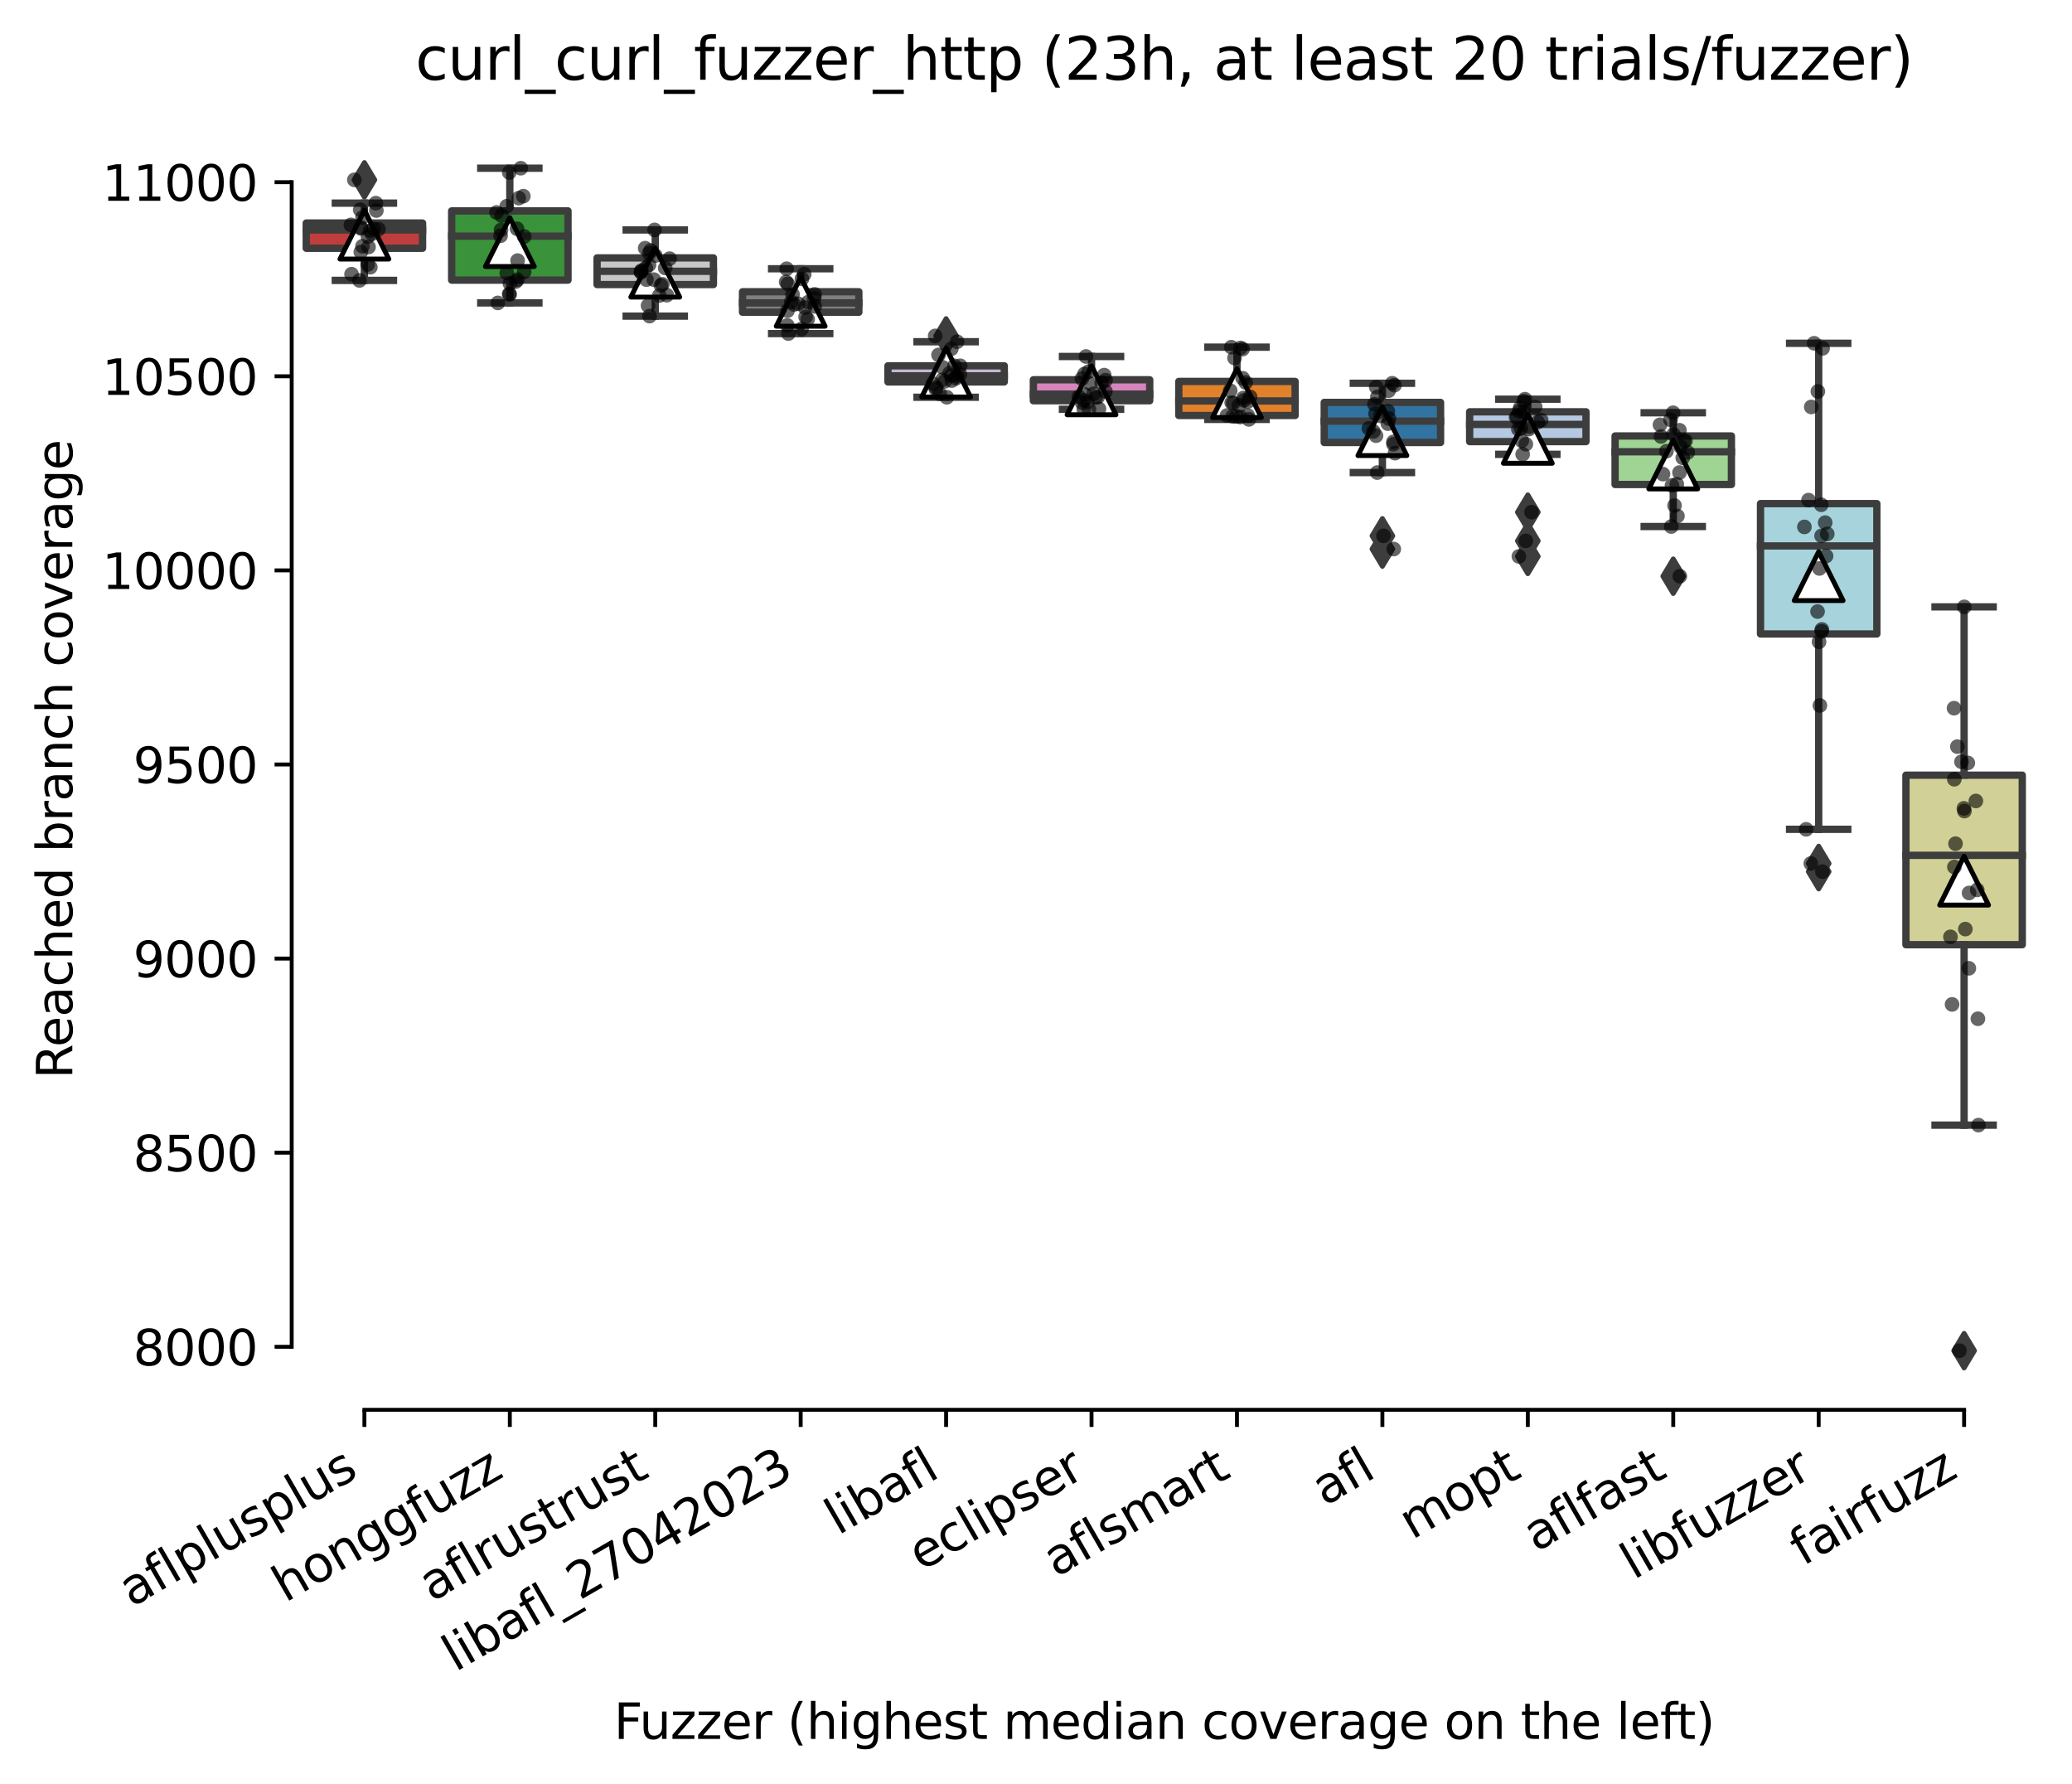 <?xml version="1.0" encoding="utf-8" standalone="no"?>
<!DOCTYPE svg PUBLIC "-//W3C//DTD SVG 1.1//EN"
  "http://www.w3.org/Graphics/SVG/1.1/DTD/svg11.dtd">
<svg xmlns:xlink="http://www.w3.org/1999/xlink" width="424.011pt" height="365.046pt" viewBox="0 0 424.011 365.046" xmlns="http://www.w3.org/2000/svg" version="1.1">
 <defs>
  <style type="text/css">*{stroke-linejoin: round; stroke-linecap: butt}</style>
 </defs>
 <g id="figure_1">
  <g id="patch_1">
   <path d="M 0 365.046 
L 424.011 365.046 
L 424.011 0 
L 0 0 
z
" style="fill: #ffffff"/>
  </g>
  <g id="axes_1">
   <g id="patch_2">
    <path d="M 59.691 288.43 
L 416.811 288.43 
L 416.811 22.318 
L 59.691 22.318 
z
" style="fill: #ffffff"/>
   </g>
   <g id="patch_3">
    <path d="M 62.667 50.795 
L 86.475 50.795 
L 86.475 45.633 
L 62.667 45.633 
L 62.667 50.795 
z
" clip-path="url(#pc4cac2e992)" style="fill: #c03d3e; stroke: #3d3d3d; stroke-width: 1.5; stroke-linejoin: miter"/>
   </g>
   <g id="patch_4">
    <path d="M 92.427 57.308 
L 116.235 57.308 
L 116.235 43.151 
L 92.427 43.151 
L 92.427 57.308 
z
" clip-path="url(#pc4cac2e992)" style="fill: #3a923a; stroke: #3d3d3d; stroke-width: 1.5; stroke-linejoin: miter"/>
   </g>
   <g id="patch_5">
    <path d="M 122.187 58.221 
L 145.995 58.221 
L 145.995 52.761 
L 122.187 52.761 
L 122.187 58.221 
z
" clip-path="url(#pc4cac2e992)" style="fill: #c7c7c7; stroke: #3d3d3d; stroke-width: 1.5; stroke-linejoin: miter"/>
   </g>
   <g id="patch_6">
    <path d="M 151.947 63.88 
L 175.755 63.88 
L 175.755 59.69 
L 151.947 59.69 
L 151.947 63.88 
z
" clip-path="url(#pc4cac2e992)" style="fill: #7f7f7f; stroke: #3d3d3d; stroke-width: 1.5; stroke-linejoin: miter"/>
   </g>
   <g id="patch_7">
    <path d="M 181.707 78.136 
L 205.515 78.136 
L 205.515 74.84 
L 181.707 74.84 
L 181.707 78.136 
z
" clip-path="url(#pc4cac2e992)" style="fill: #c4b5d0; stroke: #3d3d3d; stroke-width: 1.5; stroke-linejoin: miter"/>
   </g>
   <g id="patch_8">
    <path d="M 211.467 81.988 
L 235.275 81.988 
L 235.275 77.699 
L 211.467 77.699 
L 211.467 81.988 
z
" clip-path="url(#pc4cac2e992)" style="fill: #d684bd; stroke: #3d3d3d; stroke-width: 1.5; stroke-linejoin: miter"/>
   </g>
   <g id="patch_9">
    <path d="M 241.227 85.006 
L 265.035 85.006 
L 265.035 78.037 
L 241.227 78.037 
L 241.227 85.006 
z
" clip-path="url(#pc4cac2e992)" style="fill: #e1812c; stroke: #3d3d3d; stroke-width: 1.5; stroke-linejoin: miter"/>
   </g>
   <g id="patch_10">
    <path d="M 270.987 90.526 
L 294.795 90.526 
L 294.795 82.326 
L 270.987 82.326 
L 270.987 90.526 
z
" clip-path="url(#pc4cac2e992)" style="fill: #3274a1; stroke: #3d3d3d; stroke-width: 1.5; stroke-linejoin: miter"/>
   </g>
   <g id="patch_11">
    <path d="M 300.747 90.347 
L 324.555 90.347 
L 324.555 84.252 
L 300.747 84.252 
L 300.747 90.347 
z
" clip-path="url(#pc4cac2e992)" style="fill: #b5c8e1; stroke: #3d3d3d; stroke-width: 1.5; stroke-linejoin: miter"/>
   </g>
   <g id="patch_12">
    <path d="M 330.507 99.123 
L 354.315 99.123 
L 354.315 89.196 
L 330.507 89.196 
L 330.507 99.123 
z
" clip-path="url(#pc4cac2e992)" style="fill: #9fd495; stroke: #3d3d3d; stroke-width: 1.5; stroke-linejoin: miter"/>
   </g>
   <g id="patch_13">
    <path d="M 360.267 129.701 
L 384.075 129.701 
L 384.075 103.035 
L 360.267 103.035 
L 360.267 129.701 
z
" clip-path="url(#pc4cac2e992)" style="fill: #a7d4dc; stroke: #3d3d3d; stroke-width: 1.5; stroke-linejoin: miter"/>
   </g>
   <g id="patch_14">
    <path d="M 390.027 193.278 
L 413.835 193.278 
L 413.835 158.591 
L 390.027 158.591 
L 390.027 193.278 
z
" clip-path="url(#pc4cac2e992)" style="fill: #d1d197; stroke: #3d3d3d; stroke-width: 1.5; stroke-linejoin: miter"/>
   </g>
   <g id="matplotlib.axis_1">
    <g id="xtick_1">
     <g id="line2d_1">
      <defs>
       <path id="ma0380c2f38" d="M 0 0 
L 0 3.5 
" style="stroke: #000000; stroke-width: 0.8"/>
      </defs>
      <g>
       <use xlink:href="#ma0380c2f38" x="74.571" y="288.43" style="stroke: #000000; stroke-width: 0.8"/>
      </g>
     </g>
     <g id="text_1">
      <!-- aflplusplus -->
      <g transform="translate(26.962 328.897) rotate(-30) scale(0.1 -0.1)">
       <defs>
        <path id="DejaVuSans-61" d="M 2194 1759 
Q 1497 1759 1228 1600 
Q 959 1441 959 1056 
Q 959 750 1161 570 
Q 1363 391 1709 391 
Q 2188 391 2477 730 
Q 2766 1069 2766 1631 
L 2766 1759 
L 2194 1759 
z
M 3341 1997 
L 3341 0 
L 2766 0 
L 2766 531 
Q 2569 213 2275 61 
Q 1981 -91 1556 -91 
Q 1019 -91 701 211 
Q 384 513 384 1019 
Q 384 1609 779 1909 
Q 1175 2209 1959 2209 
L 2766 2209 
L 2766 2266 
Q 2766 2663 2505 2880 
Q 2244 3097 1772 3097 
Q 1472 3097 1187 3025 
Q 903 2953 641 2809 
L 641 3341 
Q 956 3463 1253 3523 
Q 1550 3584 1831 3584 
Q 2591 3584 2966 3190 
Q 3341 2797 3341 1997 
z
" transform="scale(0.016)"/>
        <path id="DejaVuSans-66" d="M 2375 4863 
L 2375 4384 
L 1825 4384 
Q 1516 4384 1395 4259 
Q 1275 4134 1275 3809 
L 1275 3500 
L 2222 3500 
L 2222 3053 
L 1275 3053 
L 1275 0 
L 697 0 
L 697 3053 
L 147 3053 
L 147 3500 
L 697 3500 
L 697 3744 
Q 697 4328 969 4595 
Q 1241 4863 1831 4863 
L 2375 4863 
z
" transform="scale(0.016)"/>
        <path id="DejaVuSans-6c" d="M 603 4863 
L 1178 4863 
L 1178 0 
L 603 0 
L 603 4863 
z
" transform="scale(0.016)"/>
        <path id="DejaVuSans-70" d="M 1159 525 
L 1159 -1331 
L 581 -1331 
L 581 3500 
L 1159 3500 
L 1159 2969 
Q 1341 3281 1617 3432 
Q 1894 3584 2278 3584 
Q 2916 3584 3314 3078 
Q 3713 2572 3713 1747 
Q 3713 922 3314 415 
Q 2916 -91 2278 -91 
Q 1894 -91 1617 61 
Q 1341 213 1159 525 
z
M 3116 1747 
Q 3116 2381 2855 2742 
Q 2594 3103 2138 3103 
Q 1681 3103 1420 2742 
Q 1159 2381 1159 1747 
Q 1159 1113 1420 752 
Q 1681 391 2138 391 
Q 2594 391 2855 752 
Q 3116 1113 3116 1747 
z
" transform="scale(0.016)"/>
        <path id="DejaVuSans-75" d="M 544 1381 
L 544 3500 
L 1119 3500 
L 1119 1403 
Q 1119 906 1312 657 
Q 1506 409 1894 409 
Q 2359 409 2629 706 
Q 2900 1003 2900 1516 
L 2900 3500 
L 3475 3500 
L 3475 0 
L 2900 0 
L 2900 538 
Q 2691 219 2414 64 
Q 2138 -91 1772 -91 
Q 1169 -91 856 284 
Q 544 659 544 1381 
z
M 1991 3584 
L 1991 3584 
z
" transform="scale(0.016)"/>
        <path id="DejaVuSans-73" d="M 2834 3397 
L 2834 2853 
Q 2591 2978 2328 3040 
Q 2066 3103 1784 3103 
Q 1356 3103 1142 2972 
Q 928 2841 928 2578 
Q 928 2378 1081 2264 
Q 1234 2150 1697 2047 
L 1894 2003 
Q 2506 1872 2764 1633 
Q 3022 1394 3022 966 
Q 3022 478 2636 193 
Q 2250 -91 1575 -91 
Q 1294 -91 989 -36 
Q 684 19 347 128 
L 347 722 
Q 666 556 975 473 
Q 1284 391 1588 391 
Q 1994 391 2212 530 
Q 2431 669 2431 922 
Q 2431 1156 2273 1281 
Q 2116 1406 1581 1522 
L 1381 1569 
Q 847 1681 609 1914 
Q 372 2147 372 2553 
Q 372 3047 722 3315 
Q 1072 3584 1716 3584 
Q 2034 3584 2315 3537 
Q 2597 3491 2834 3397 
z
" transform="scale(0.016)"/>
       </defs>
       <use xlink:href="#DejaVuSans-61"/>
       <use xlink:href="#DejaVuSans-66" x="61.279"/>
       <use xlink:href="#DejaVuSans-6c" x="96.484"/>
       <use xlink:href="#DejaVuSans-70" x="124.268"/>
       <use xlink:href="#DejaVuSans-6c" x="187.744"/>
       <use xlink:href="#DejaVuSans-75" x="215.527"/>
       <use xlink:href="#DejaVuSans-73" x="278.906"/>
       <use xlink:href="#DejaVuSans-70" x="331.006"/>
       <use xlink:href="#DejaVuSans-6c" x="394.482"/>
       <use xlink:href="#DejaVuSans-75" x="422.266"/>
       <use xlink:href="#DejaVuSans-73" x="485.645"/>
      </g>
     </g>
    </g>
    <g id="xtick_2">
     <g id="line2d_2">
      <g>
       <use xlink:href="#ma0380c2f38" x="104.331" y="288.43" style="stroke: #000000; stroke-width: 0.8"/>
      </g>
     </g>
     <g id="text_2">
      <!-- honggfuzz -->
      <g transform="translate(58.391 327.933) rotate(-30) scale(0.1 -0.1)">
       <defs>
        <path id="DejaVuSans-68" d="M 3513 2113 
L 3513 0 
L 2938 0 
L 2938 2094 
Q 2938 2591 2744 2837 
Q 2550 3084 2163 3084 
Q 1697 3084 1428 2787 
Q 1159 2491 1159 1978 
L 1159 0 
L 581 0 
L 581 4863 
L 1159 4863 
L 1159 2956 
Q 1366 3272 1645 3428 
Q 1925 3584 2291 3584 
Q 2894 3584 3203 3211 
Q 3513 2838 3513 2113 
z
" transform="scale(0.016)"/>
        <path id="DejaVuSans-6f" d="M 1959 3097 
Q 1497 3097 1228 2736 
Q 959 2375 959 1747 
Q 959 1119 1226 758 
Q 1494 397 1959 397 
Q 2419 397 2687 759 
Q 2956 1122 2956 1747 
Q 2956 2369 2687 2733 
Q 2419 3097 1959 3097 
z
M 1959 3584 
Q 2709 3584 3137 3096 
Q 3566 2609 3566 1747 
Q 3566 888 3137 398 
Q 2709 -91 1959 -91 
Q 1206 -91 779 398 
Q 353 888 353 1747 
Q 353 2609 779 3096 
Q 1206 3584 1959 3584 
z
" transform="scale(0.016)"/>
        <path id="DejaVuSans-6e" d="M 3513 2113 
L 3513 0 
L 2938 0 
L 2938 2094 
Q 2938 2591 2744 2837 
Q 2550 3084 2163 3084 
Q 1697 3084 1428 2787 
Q 1159 2491 1159 1978 
L 1159 0 
L 581 0 
L 581 3500 
L 1159 3500 
L 1159 2956 
Q 1366 3272 1645 3428 
Q 1925 3584 2291 3584 
Q 2894 3584 3203 3211 
Q 3513 2838 3513 2113 
z
" transform="scale(0.016)"/>
        <path id="DejaVuSans-67" d="M 2906 1791 
Q 2906 2416 2648 2759 
Q 2391 3103 1925 3103 
Q 1463 3103 1205 2759 
Q 947 2416 947 1791 
Q 947 1169 1205 825 
Q 1463 481 1925 481 
Q 2391 481 2648 825 
Q 2906 1169 2906 1791 
z
M 3481 434 
Q 3481 -459 3084 -895 
Q 2688 -1331 1869 -1331 
Q 1566 -1331 1297 -1286 
Q 1028 -1241 775 -1147 
L 775 -588 
Q 1028 -725 1275 -790 
Q 1522 -856 1778 -856 
Q 2344 -856 2625 -561 
Q 2906 -266 2906 331 
L 2906 616 
Q 2728 306 2450 153 
Q 2172 0 1784 0 
Q 1141 0 747 490 
Q 353 981 353 1791 
Q 353 2603 747 3093 
Q 1141 3584 1784 3584 
Q 2172 3584 2450 3431 
Q 2728 3278 2906 2969 
L 2906 3500 
L 3481 3500 
L 3481 434 
z
" transform="scale(0.016)"/>
        <path id="DejaVuSans-7a" d="M 353 3500 
L 3084 3500 
L 3084 2975 
L 922 459 
L 3084 459 
L 3084 0 
L 275 0 
L 275 525 
L 2438 3041 
L 353 3041 
L 353 3500 
z
" transform="scale(0.016)"/>
       </defs>
       <use xlink:href="#DejaVuSans-68"/>
       <use xlink:href="#DejaVuSans-6f" x="63.379"/>
       <use xlink:href="#DejaVuSans-6e" x="124.561"/>
       <use xlink:href="#DejaVuSans-67" x="187.939"/>
       <use xlink:href="#DejaVuSans-67" x="251.416"/>
       <use xlink:href="#DejaVuSans-66" x="314.893"/>
       <use xlink:href="#DejaVuSans-75" x="350.098"/>
       <use xlink:href="#DejaVuSans-7a" x="413.477"/>
       <use xlink:href="#DejaVuSans-7a" x="465.967"/>
      </g>
     </g>
    </g>
    <g id="xtick_3">
     <g id="line2d_3">
      <g>
       <use xlink:href="#ma0380c2f38" x="134.091" y="288.43" style="stroke: #000000; stroke-width: 0.8"/>
      </g>
     </g>
     <g id="text_3">
      <!-- aflrustrust -->
      <g transform="translate(88.379 327.802) rotate(-30) scale(0.1 -0.1)">
       <defs>
        <path id="DejaVuSans-72" d="M 2631 2963 
Q 2534 3019 2420 3045 
Q 2306 3072 2169 3072 
Q 1681 3072 1420 2755 
Q 1159 2438 1159 1844 
L 1159 0 
L 581 0 
L 581 3500 
L 1159 3500 
L 1159 2956 
Q 1341 3275 1631 3429 
Q 1922 3584 2338 3584 
Q 2397 3584 2469 3576 
Q 2541 3569 2628 3553 
L 2631 2963 
z
" transform="scale(0.016)"/>
        <path id="DejaVuSans-74" d="M 1172 4494 
L 1172 3500 
L 2356 3500 
L 2356 3053 
L 1172 3053 
L 1172 1153 
Q 1172 725 1289 603 
Q 1406 481 1766 481 
L 2356 481 
L 2356 0 
L 1766 0 
Q 1100 0 847 248 
Q 594 497 594 1153 
L 594 3053 
L 172 3053 
L 172 3500 
L 594 3500 
L 594 4494 
L 1172 4494 
z
" transform="scale(0.016)"/>
       </defs>
       <use xlink:href="#DejaVuSans-61"/>
       <use xlink:href="#DejaVuSans-66" x="61.279"/>
       <use xlink:href="#DejaVuSans-6c" x="96.484"/>
       <use xlink:href="#DejaVuSans-72" x="124.268"/>
       <use xlink:href="#DejaVuSans-75" x="165.381"/>
       <use xlink:href="#DejaVuSans-73" x="228.76"/>
       <use xlink:href="#DejaVuSans-74" x="280.859"/>
       <use xlink:href="#DejaVuSans-72" x="320.068"/>
       <use xlink:href="#DejaVuSans-75" x="361.182"/>
       <use xlink:href="#DejaVuSans-73" x="424.561"/>
       <use xlink:href="#DejaVuSans-74" x="476.66"/>
      </g>
     </g>
    </g>
    <g id="xtick_4">
     <g id="line2d_4">
      <g>
       <use xlink:href="#ma0380c2f38" x="163.851" y="288.43" style="stroke: #000000; stroke-width: 0.8"/>
      </g>
     </g>
     <g id="text_4">
      <!-- libafl_27042023 -->
      <g transform="translate(93.189 342.126) rotate(-30) scale(0.1 -0.1)">
       <defs>
        <path id="DejaVuSans-69" d="M 603 3500 
L 1178 3500 
L 1178 0 
L 603 0 
L 603 3500 
z
M 603 4863 
L 1178 4863 
L 1178 4134 
L 603 4134 
L 603 4863 
z
" transform="scale(0.016)"/>
        <path id="DejaVuSans-62" d="M 3116 1747 
Q 3116 2381 2855 2742 
Q 2594 3103 2138 3103 
Q 1681 3103 1420 2742 
Q 1159 2381 1159 1747 
Q 1159 1113 1420 752 
Q 1681 391 2138 391 
Q 2594 391 2855 752 
Q 3116 1113 3116 1747 
z
M 1159 2969 
Q 1341 3281 1617 3432 
Q 1894 3584 2278 3584 
Q 2916 3584 3314 3078 
Q 3713 2572 3713 1747 
Q 3713 922 3314 415 
Q 2916 -91 2278 -91 
Q 1894 -91 1617 61 
Q 1341 213 1159 525 
L 1159 0 
L 581 0 
L 581 4863 
L 1159 4863 
L 1159 2969 
z
" transform="scale(0.016)"/>
        <path id="DejaVuSans-5f" d="M 3263 -1063 
L 3263 -1509 
L -63 -1509 
L -63 -1063 
L 3263 -1063 
z
" transform="scale(0.016)"/>
        <path id="DejaVuSans-32" d="M 1228 531 
L 3431 531 
L 3431 0 
L 469 0 
L 469 531 
Q 828 903 1448 1529 
Q 2069 2156 2228 2338 
Q 2531 2678 2651 2914 
Q 2772 3150 2772 3378 
Q 2772 3750 2511 3984 
Q 2250 4219 1831 4219 
Q 1534 4219 1204 4116 
Q 875 4013 500 3803 
L 500 4441 
Q 881 4594 1212 4672 
Q 1544 4750 1819 4750 
Q 2544 4750 2975 4387 
Q 3406 4025 3406 3419 
Q 3406 3131 3298 2873 
Q 3191 2616 2906 2266 
Q 2828 2175 2409 1742 
Q 1991 1309 1228 531 
z
" transform="scale(0.016)"/>
        <path id="DejaVuSans-37" d="M 525 4666 
L 3525 4666 
L 3525 4397 
L 1831 0 
L 1172 0 
L 2766 4134 
L 525 4134 
L 525 4666 
z
" transform="scale(0.016)"/>
        <path id="DejaVuSans-30" d="M 2034 4250 
Q 1547 4250 1301 3770 
Q 1056 3291 1056 2328 
Q 1056 1369 1301 889 
Q 1547 409 2034 409 
Q 2525 409 2770 889 
Q 3016 1369 3016 2328 
Q 3016 3291 2770 3770 
Q 2525 4250 2034 4250 
z
M 2034 4750 
Q 2819 4750 3233 4129 
Q 3647 3509 3647 2328 
Q 3647 1150 3233 529 
Q 2819 -91 2034 -91 
Q 1250 -91 836 529 
Q 422 1150 422 2328 
Q 422 3509 836 4129 
Q 1250 4750 2034 4750 
z
" transform="scale(0.016)"/>
        <path id="DejaVuSans-34" d="M 2419 4116 
L 825 1625 
L 2419 1625 
L 2419 4116 
z
M 2253 4666 
L 3047 4666 
L 3047 1625 
L 3713 1625 
L 3713 1100 
L 3047 1100 
L 3047 0 
L 2419 0 
L 2419 1100 
L 313 1100 
L 313 1709 
L 2253 4666 
z
" transform="scale(0.016)"/>
        <path id="DejaVuSans-33" d="M 2597 2516 
Q 3050 2419 3304 2112 
Q 3559 1806 3559 1356 
Q 3559 666 3084 287 
Q 2609 -91 1734 -91 
Q 1441 -91 1130 -33 
Q 819 25 488 141 
L 488 750 
Q 750 597 1062 519 
Q 1375 441 1716 441 
Q 2309 441 2620 675 
Q 2931 909 2931 1356 
Q 2931 1769 2642 2001 
Q 2353 2234 1838 2234 
L 1294 2234 
L 1294 2753 
L 1863 2753 
Q 2328 2753 2575 2939 
Q 2822 3125 2822 3475 
Q 2822 3834 2567 4026 
Q 2313 4219 1838 4219 
Q 1578 4219 1281 4162 
Q 984 4106 628 3988 
L 628 4550 
Q 988 4650 1302 4700 
Q 1616 4750 1894 4750 
Q 2613 4750 3031 4423 
Q 3450 4097 3450 3541 
Q 3450 3153 3228 2886 
Q 3006 2619 2597 2516 
z
" transform="scale(0.016)"/>
       </defs>
       <use xlink:href="#DejaVuSans-6c"/>
       <use xlink:href="#DejaVuSans-69" x="27.783"/>
       <use xlink:href="#DejaVuSans-62" x="55.566"/>
       <use xlink:href="#DejaVuSans-61" x="119.043"/>
       <use xlink:href="#DejaVuSans-66" x="180.322"/>
       <use xlink:href="#DejaVuSans-6c" x="215.527"/>
       <use xlink:href="#DejaVuSans-5f" x="243.311"/>
       <use xlink:href="#DejaVuSans-32" x="293.311"/>
       <use xlink:href="#DejaVuSans-37" x="356.934"/>
       <use xlink:href="#DejaVuSans-30" x="420.557"/>
       <use xlink:href="#DejaVuSans-34" x="484.18"/>
       <use xlink:href="#DejaVuSans-32" x="547.803"/>
       <use xlink:href="#DejaVuSans-30" x="611.426"/>
       <use xlink:href="#DejaVuSans-32" x="675.049"/>
       <use xlink:href="#DejaVuSans-33" x="738.672"/>
      </g>
     </g>
    </g>
    <g id="xtick_5">
     <g id="line2d_5">
      <g>
       <use xlink:href="#ma0380c2f38" x="193.611" y="288.43" style="stroke: #000000; stroke-width: 0.8"/>
      </g>
     </g>
     <g id="text_5">
      <!-- libafl -->
      <g transform="translate(171.499 314.176) rotate(-30) scale(0.1 -0.1)">
       <use xlink:href="#DejaVuSans-6c"/>
       <use xlink:href="#DejaVuSans-69" x="27.783"/>
       <use xlink:href="#DejaVuSans-62" x="55.566"/>
       <use xlink:href="#DejaVuSans-61" x="119.043"/>
       <use xlink:href="#DejaVuSans-66" x="180.322"/>
       <use xlink:href="#DejaVuSans-6c" x="215.527"/>
      </g>
     </g>
    </g>
    <g id="xtick_6">
     <g id="line2d_6">
      <g>
       <use xlink:href="#ma0380c2f38" x="223.371" y="288.43" style="stroke: #000000; stroke-width: 0.8"/>
      </g>
     </g>
     <g id="text_6">
      <!-- eclipser -->
      <g transform="translate(188.53 321.525) rotate(-30) scale(0.1 -0.1)">
       <defs>
        <path id="DejaVuSans-65" d="M 3597 1894 
L 3597 1613 
L 953 1613 
Q 991 1019 1311 708 
Q 1631 397 2203 397 
Q 2534 397 2845 478 
Q 3156 559 3463 722 
L 3463 178 
Q 3153 47 2828 -22 
Q 2503 -91 2169 -91 
Q 1331 -91 842 396 
Q 353 884 353 1716 
Q 353 2575 817 3079 
Q 1281 3584 2069 3584 
Q 2775 3584 3186 3129 
Q 3597 2675 3597 1894 
z
M 3022 2063 
Q 3016 2534 2758 2815 
Q 2500 3097 2075 3097 
Q 1594 3097 1305 2825 
Q 1016 2553 972 2059 
L 3022 2063 
z
" transform="scale(0.016)"/>
        <path id="DejaVuSans-63" d="M 3122 3366 
L 3122 2828 
Q 2878 2963 2633 3030 
Q 2388 3097 2138 3097 
Q 1578 3097 1268 2742 
Q 959 2388 959 1747 
Q 959 1106 1268 751 
Q 1578 397 2138 397 
Q 2388 397 2633 464 
Q 2878 531 3122 666 
L 3122 134 
Q 2881 22 2623 -34 
Q 2366 -91 2075 -91 
Q 1284 -91 818 406 
Q 353 903 353 1747 
Q 353 2603 823 3093 
Q 1294 3584 2113 3584 
Q 2378 3584 2631 3529 
Q 2884 3475 3122 3366 
z
" transform="scale(0.016)"/>
       </defs>
       <use xlink:href="#DejaVuSans-65"/>
       <use xlink:href="#DejaVuSans-63" x="61.523"/>
       <use xlink:href="#DejaVuSans-6c" x="116.504"/>
       <use xlink:href="#DejaVuSans-69" x="144.287"/>
       <use xlink:href="#DejaVuSans-70" x="172.07"/>
       <use xlink:href="#DejaVuSans-73" x="235.547"/>
       <use xlink:href="#DejaVuSans-65" x="287.646"/>
       <use xlink:href="#DejaVuSans-72" x="349.17"/>
      </g>
     </g>
    </g>
    <g id="xtick_7">
     <g id="line2d_7">
      <g>
       <use xlink:href="#ma0380c2f38" x="253.131" y="288.43" style="stroke: #000000; stroke-width: 0.8"/>
      </g>
     </g>
     <g id="text_7">
      <!-- aflsmart -->
      <g transform="translate(216.12 322.779) rotate(-30) scale(0.1 -0.1)">
       <defs>
        <path id="DejaVuSans-6d" d="M 3328 2828 
Q 3544 3216 3844 3400 
Q 4144 3584 4550 3584 
Q 5097 3584 5394 3201 
Q 5691 2819 5691 2113 
L 5691 0 
L 5113 0 
L 5113 2094 
Q 5113 2597 4934 2840 
Q 4756 3084 4391 3084 
Q 3944 3084 3684 2787 
Q 3425 2491 3425 1978 
L 3425 0 
L 2847 0 
L 2847 2094 
Q 2847 2600 2669 2842 
Q 2491 3084 2119 3084 
Q 1678 3084 1418 2786 
Q 1159 2488 1159 1978 
L 1159 0 
L 581 0 
L 581 3500 
L 1159 3500 
L 1159 2956 
Q 1356 3278 1631 3431 
Q 1906 3584 2284 3584 
Q 2666 3584 2933 3390 
Q 3200 3197 3328 2828 
z
" transform="scale(0.016)"/>
       </defs>
       <use xlink:href="#DejaVuSans-61"/>
       <use xlink:href="#DejaVuSans-66" x="61.279"/>
       <use xlink:href="#DejaVuSans-6c" x="96.484"/>
       <use xlink:href="#DejaVuSans-73" x="124.268"/>
       <use xlink:href="#DejaVuSans-6d" x="176.367"/>
       <use xlink:href="#DejaVuSans-61" x="273.779"/>
       <use xlink:href="#DejaVuSans-72" x="335.059"/>
       <use xlink:href="#DejaVuSans-74" x="376.172"/>
      </g>
     </g>
    </g>
    <g id="xtick_8">
     <g id="line2d_8">
      <g>
       <use xlink:href="#ma0380c2f38" x="282.891" y="288.43" style="stroke: #000000; stroke-width: 0.8"/>
      </g>
     </g>
     <g id="text_8">
      <!-- afl -->
      <g transform="translate(271.089 308.224) rotate(-30) scale(0.1 -0.1)">
       <use xlink:href="#DejaVuSans-61"/>
       <use xlink:href="#DejaVuSans-66" x="61.279"/>
       <use xlink:href="#DejaVuSans-6c" x="96.484"/>
      </g>
     </g>
    </g>
    <g id="xtick_9">
     <g id="line2d_9">
      <g>
       <use xlink:href="#ma0380c2f38" x="312.651" y="288.43" style="stroke: #000000; stroke-width: 0.8"/>
      </g>
     </g>
     <g id="text_9">
      <!-- mopt -->
      <g transform="translate(288.983 315.075) rotate(-30) scale(0.1 -0.1)">
       <use xlink:href="#DejaVuSans-6d"/>
       <use xlink:href="#DejaVuSans-6f" x="97.412"/>
       <use xlink:href="#DejaVuSans-70" x="158.594"/>
       <use xlink:href="#DejaVuSans-74" x="222.07"/>
      </g>
     </g>
    </g>
    <g id="xtick_10">
     <g id="line2d_10">
      <g>
       <use xlink:href="#ma0380c2f38" x="342.411" y="288.43" style="stroke: #000000; stroke-width: 0.8"/>
      </g>
     </g>
     <g id="text_10">
      <!-- aflfast -->
      <g transform="translate(314.347 317.613) rotate(-30) scale(0.1 -0.1)">
       <use xlink:href="#DejaVuSans-61"/>
       <use xlink:href="#DejaVuSans-66" x="61.279"/>
       <use xlink:href="#DejaVuSans-6c" x="96.484"/>
       <use xlink:href="#DejaVuSans-66" x="124.268"/>
       <use xlink:href="#DejaVuSans-61" x="159.473"/>
       <use xlink:href="#DejaVuSans-73" x="220.752"/>
       <use xlink:href="#DejaVuSans-74" x="272.852"/>
      </g>
     </g>
    </g>
    <g id="xtick_11">
     <g id="line2d_11">
      <g>
       <use xlink:href="#ma0380c2f38" x="372.171" y="288.43" style="stroke: #000000; stroke-width: 0.8"/>
      </g>
     </g>
     <g id="text_11">
      <!-- libfuzzer -->
      <g transform="translate(334.304 323.272) rotate(-30) scale(0.1 -0.1)">
       <use xlink:href="#DejaVuSans-6c"/>
       <use xlink:href="#DejaVuSans-69" x="27.783"/>
       <use xlink:href="#DejaVuSans-62" x="55.566"/>
       <use xlink:href="#DejaVuSans-66" x="119.043"/>
       <use xlink:href="#DejaVuSans-75" x="154.248"/>
       <use xlink:href="#DejaVuSans-7a" x="217.627"/>
       <use xlink:href="#DejaVuSans-7a" x="270.117"/>
       <use xlink:href="#DejaVuSans-65" x="322.607"/>
       <use xlink:href="#DejaVuSans-72" x="384.131"/>
      </g>
     </g>
    </g>
    <g id="xtick_12">
     <g id="line2d_12">
      <g>
       <use xlink:href="#ma0380c2f38" x="401.931" y="288.43" style="stroke: #000000; stroke-width: 0.8"/>
      </g>
     </g>
     <g id="text_12">
      <!-- fairfuzz -->
      <g transform="translate(368.941 320.457) rotate(-30) scale(0.1 -0.1)">
       <use xlink:href="#DejaVuSans-66"/>
       <use xlink:href="#DejaVuSans-61" x="35.205"/>
       <use xlink:href="#DejaVuSans-69" x="96.484"/>
       <use xlink:href="#DejaVuSans-72" x="124.268"/>
       <use xlink:href="#DejaVuSans-66" x="165.381"/>
       <use xlink:href="#DejaVuSans-75" x="200.586"/>
       <use xlink:href="#DejaVuSans-7a" x="263.965"/>
       <use xlink:href="#DejaVuSans-7a" x="316.455"/>
      </g>
     </g>
    </g>
    <g id="text_13">
     <!-- Fuzzer (highest median coverage on the left) -->
     <g transform="translate(125.633 355.767) scale(0.1 -0.1)">
      <defs>
       <path id="DejaVuSans-46" d="M 628 4666 
L 3309 4666 
L 3309 4134 
L 1259 4134 
L 1259 2759 
L 3109 2759 
L 3109 2228 
L 1259 2228 
L 1259 0 
L 628 0 
L 628 4666 
z
" transform="scale(0.016)"/>
       <path id="DejaVuSans-20" transform="scale(0.016)"/>
       <path id="DejaVuSans-28" d="M 1984 4856 
Q 1566 4138 1362 3434 
Q 1159 2731 1159 2009 
Q 1159 1288 1364 580 
Q 1569 -128 1984 -844 
L 1484 -844 
Q 1016 -109 783 600 
Q 550 1309 550 2009 
Q 550 2706 781 3412 
Q 1013 4119 1484 4856 
L 1984 4856 
z
" transform="scale(0.016)"/>
       <path id="DejaVuSans-64" d="M 2906 2969 
L 2906 4863 
L 3481 4863 
L 3481 0 
L 2906 0 
L 2906 525 
Q 2725 213 2448 61 
Q 2172 -91 1784 -91 
Q 1150 -91 751 415 
Q 353 922 353 1747 
Q 353 2572 751 3078 
Q 1150 3584 1784 3584 
Q 2172 3584 2448 3432 
Q 2725 3281 2906 2969 
z
M 947 1747 
Q 947 1113 1208 752 
Q 1469 391 1925 391 
Q 2381 391 2643 752 
Q 2906 1113 2906 1747 
Q 2906 2381 2643 2742 
Q 2381 3103 1925 3103 
Q 1469 3103 1208 2742 
Q 947 2381 947 1747 
z
" transform="scale(0.016)"/>
       <path id="DejaVuSans-76" d="M 191 3500 
L 800 3500 
L 1894 563 
L 2988 3500 
L 3597 3500 
L 2284 0 
L 1503 0 
L 191 3500 
z
" transform="scale(0.016)"/>
       <path id="DejaVuSans-29" d="M 513 4856 
L 1013 4856 
Q 1481 4119 1714 3412 
Q 1947 2706 1947 2009 
Q 1947 1309 1714 600 
Q 1481 -109 1013 -844 
L 513 -844 
Q 928 -128 1133 580 
Q 1338 1288 1338 2009 
Q 1338 2731 1133 3434 
Q 928 4138 513 4856 
z
" transform="scale(0.016)"/>
      </defs>
      <use xlink:href="#DejaVuSans-46"/>
      <use xlink:href="#DejaVuSans-75" x="52.02"/>
      <use xlink:href="#DejaVuSans-7a" x="115.398"/>
      <use xlink:href="#DejaVuSans-7a" x="167.889"/>
      <use xlink:href="#DejaVuSans-65" x="220.379"/>
      <use xlink:href="#DejaVuSans-72" x="281.902"/>
      <use xlink:href="#DejaVuSans-20" x="323.016"/>
      <use xlink:href="#DejaVuSans-28" x="354.803"/>
      <use xlink:href="#DejaVuSans-68" x="393.816"/>
      <use xlink:href="#DejaVuSans-69" x="457.195"/>
      <use xlink:href="#DejaVuSans-67" x="484.979"/>
      <use xlink:href="#DejaVuSans-68" x="548.455"/>
      <use xlink:href="#DejaVuSans-65" x="611.834"/>
      <use xlink:href="#DejaVuSans-73" x="673.357"/>
      <use xlink:href="#DejaVuSans-74" x="725.457"/>
      <use xlink:href="#DejaVuSans-20" x="764.666"/>
      <use xlink:href="#DejaVuSans-6d" x="796.453"/>
      <use xlink:href="#DejaVuSans-65" x="893.865"/>
      <use xlink:href="#DejaVuSans-64" x="955.389"/>
      <use xlink:href="#DejaVuSans-69" x="1018.865"/>
      <use xlink:href="#DejaVuSans-61" x="1046.648"/>
      <use xlink:href="#DejaVuSans-6e" x="1107.928"/>
      <use xlink:href="#DejaVuSans-20" x="1171.307"/>
      <use xlink:href="#DejaVuSans-63" x="1203.094"/>
      <use xlink:href="#DejaVuSans-6f" x="1258.074"/>
      <use xlink:href="#DejaVuSans-76" x="1319.256"/>
      <use xlink:href="#DejaVuSans-65" x="1378.436"/>
      <use xlink:href="#DejaVuSans-72" x="1439.959"/>
      <use xlink:href="#DejaVuSans-61" x="1481.072"/>
      <use xlink:href="#DejaVuSans-67" x="1542.352"/>
      <use xlink:href="#DejaVuSans-65" x="1605.828"/>
      <use xlink:href="#DejaVuSans-20" x="1667.352"/>
      <use xlink:href="#DejaVuSans-6f" x="1699.139"/>
      <use xlink:href="#DejaVuSans-6e" x="1760.32"/>
      <use xlink:href="#DejaVuSans-20" x="1823.699"/>
      <use xlink:href="#DejaVuSans-74" x="1855.486"/>
      <use xlink:href="#DejaVuSans-68" x="1894.695"/>
      <use xlink:href="#DejaVuSans-65" x="1958.074"/>
      <use xlink:href="#DejaVuSans-20" x="2019.598"/>
      <use xlink:href="#DejaVuSans-6c" x="2051.385"/>
      <use xlink:href="#DejaVuSans-65" x="2079.168"/>
      <use xlink:href="#DejaVuSans-66" x="2140.691"/>
      <use xlink:href="#DejaVuSans-74" x="2174.146"/>
      <use xlink:href="#DejaVuSans-29" x="2213.355"/>
     </g>
    </g>
   </g>
   <g id="matplotlib.axis_2">
    <g id="ytick_1">
     <g id="line2d_13">
      <defs>
       <path id="m433e67301a" d="M 0 0 
L -3.5 0 
" style="stroke: #000000; stroke-width: 0.8"/>
      </defs>
      <g>
       <use xlink:href="#m433e67301a" x="59.691" y="275.54" style="stroke: #000000; stroke-width: 0.8"/>
      </g>
     </g>
     <g id="text_14">
      <!-- 8000 -->
      <g transform="translate(27.241 279.339) scale(0.1 -0.1)">
       <defs>
        <path id="DejaVuSans-38" d="M 2034 2216 
Q 1584 2216 1326 1975 
Q 1069 1734 1069 1313 
Q 1069 891 1326 650 
Q 1584 409 2034 409 
Q 2484 409 2743 651 
Q 3003 894 3003 1313 
Q 3003 1734 2745 1975 
Q 2488 2216 2034 2216 
z
M 1403 2484 
Q 997 2584 770 2862 
Q 544 3141 544 3541 
Q 544 4100 942 4425 
Q 1341 4750 2034 4750 
Q 2731 4750 3128 4425 
Q 3525 4100 3525 3541 
Q 3525 3141 3298 2862 
Q 3072 2584 2669 2484 
Q 3125 2378 3379 2068 
Q 3634 1759 3634 1313 
Q 3634 634 3220 271 
Q 2806 -91 2034 -91 
Q 1263 -91 848 271 
Q 434 634 434 1313 
Q 434 1759 690 2068 
Q 947 2378 1403 2484 
z
M 1172 3481 
Q 1172 3119 1398 2916 
Q 1625 2713 2034 2713 
Q 2441 2713 2670 2916 
Q 2900 3119 2900 3481 
Q 2900 3844 2670 4047 
Q 2441 4250 2034 4250 
Q 1625 4250 1398 4047 
Q 1172 3844 1172 3481 
z
" transform="scale(0.016)"/>
       </defs>
       <use xlink:href="#DejaVuSans-38"/>
       <use xlink:href="#DejaVuSans-30" x="63.623"/>
       <use xlink:href="#DejaVuSans-30" x="127.246"/>
       <use xlink:href="#DejaVuSans-30" x="190.869"/>
      </g>
     </g>
    </g>
    <g id="ytick_2">
     <g id="line2d_14">
      <g>
       <use xlink:href="#m433e67301a" x="59.691" y="235.829" style="stroke: #000000; stroke-width: 0.8"/>
      </g>
     </g>
     <g id="text_15">
      <!-- 8500 -->
      <g transform="translate(27.241 239.628) scale(0.1 -0.1)">
       <defs>
        <path id="DejaVuSans-35" d="M 691 4666 
L 3169 4666 
L 3169 4134 
L 1269 4134 
L 1269 2991 
Q 1406 3038 1543 3061 
Q 1681 3084 1819 3084 
Q 2600 3084 3056 2656 
Q 3513 2228 3513 1497 
Q 3513 744 3044 326 
Q 2575 -91 1722 -91 
Q 1428 -91 1123 -41 
Q 819 9 494 109 
L 494 744 
Q 775 591 1075 516 
Q 1375 441 1709 441 
Q 2250 441 2565 725 
Q 2881 1009 2881 1497 
Q 2881 1984 2565 2268 
Q 2250 2553 1709 2553 
Q 1456 2553 1204 2497 
Q 953 2441 691 2322 
L 691 4666 
z
" transform="scale(0.016)"/>
       </defs>
       <use xlink:href="#DejaVuSans-38"/>
       <use xlink:href="#DejaVuSans-35" x="63.623"/>
       <use xlink:href="#DejaVuSans-30" x="127.246"/>
       <use xlink:href="#DejaVuSans-30" x="190.869"/>
      </g>
     </g>
    </g>
    <g id="ytick_3">
     <g id="line2d_15">
      <g>
       <use xlink:href="#m433e67301a" x="59.691" y="196.118" style="stroke: #000000; stroke-width: 0.8"/>
      </g>
     </g>
     <g id="text_16">
      <!-- 9000 -->
      <g transform="translate(27.241 199.917) scale(0.1 -0.1)">
       <defs>
        <path id="DejaVuSans-39" d="M 703 97 
L 703 672 
Q 941 559 1184 500 
Q 1428 441 1663 441 
Q 2288 441 2617 861 
Q 2947 1281 2994 2138 
Q 2813 1869 2534 1725 
Q 2256 1581 1919 1581 
Q 1219 1581 811 2004 
Q 403 2428 403 3163 
Q 403 3881 828 4315 
Q 1253 4750 1959 4750 
Q 2769 4750 3195 4129 
Q 3622 3509 3622 2328 
Q 3622 1225 3098 567 
Q 2575 -91 1691 -91 
Q 1453 -91 1209 -44 
Q 966 3 703 97 
z
M 1959 2075 
Q 2384 2075 2632 2365 
Q 2881 2656 2881 3163 
Q 2881 3666 2632 3958 
Q 2384 4250 1959 4250 
Q 1534 4250 1286 3958 
Q 1038 3666 1038 3163 
Q 1038 2656 1286 2365 
Q 1534 2075 1959 2075 
z
" transform="scale(0.016)"/>
       </defs>
       <use xlink:href="#DejaVuSans-39"/>
       <use xlink:href="#DejaVuSans-30" x="63.623"/>
       <use xlink:href="#DejaVuSans-30" x="127.246"/>
       <use xlink:href="#DejaVuSans-30" x="190.869"/>
      </g>
     </g>
    </g>
    <g id="ytick_4">
     <g id="line2d_16">
      <g>
       <use xlink:href="#m433e67301a" x="59.691" y="156.407" style="stroke: #000000; stroke-width: 0.8"/>
      </g>
     </g>
     <g id="text_17">
      <!-- 9500 -->
      <g transform="translate(27.241 160.206) scale(0.1 -0.1)">
       <use xlink:href="#DejaVuSans-39"/>
       <use xlink:href="#DejaVuSans-35" x="63.623"/>
       <use xlink:href="#DejaVuSans-30" x="127.246"/>
       <use xlink:href="#DejaVuSans-30" x="190.869"/>
      </g>
     </g>
    </g>
    <g id="ytick_5">
     <g id="line2d_17">
      <g>
       <use xlink:href="#m433e67301a" x="59.691" y="116.696" style="stroke: #000000; stroke-width: 0.8"/>
      </g>
     </g>
     <g id="text_18">
      <!-- 10000 -->
      <g transform="translate(20.878 120.495) scale(0.1 -0.1)">
       <defs>
        <path id="DejaVuSans-31" d="M 794 531 
L 1825 531 
L 1825 4091 
L 703 3866 
L 703 4441 
L 1819 4666 
L 2450 4666 
L 2450 531 
L 3481 531 
L 3481 0 
L 794 0 
L 794 531 
z
" transform="scale(0.016)"/>
       </defs>
       <use xlink:href="#DejaVuSans-31"/>
       <use xlink:href="#DejaVuSans-30" x="63.623"/>
       <use xlink:href="#DejaVuSans-30" x="127.246"/>
       <use xlink:href="#DejaVuSans-30" x="190.869"/>
       <use xlink:href="#DejaVuSans-30" x="254.492"/>
      </g>
     </g>
    </g>
    <g id="ytick_6">
     <g id="line2d_18">
      <g>
       <use xlink:href="#m433e67301a" x="59.691" y="76.984" style="stroke: #000000; stroke-width: 0.8"/>
      </g>
     </g>
     <g id="text_19">
      <!-- 10500 -->
      <g transform="translate(20.878 80.784) scale(0.1 -0.1)">
       <use xlink:href="#DejaVuSans-31"/>
       <use xlink:href="#DejaVuSans-30" x="63.623"/>
       <use xlink:href="#DejaVuSans-35" x="127.246"/>
       <use xlink:href="#DejaVuSans-30" x="190.869"/>
       <use xlink:href="#DejaVuSans-30" x="254.492"/>
      </g>
     </g>
    </g>
    <g id="ytick_7">
     <g id="line2d_19">
      <g>
       <use xlink:href="#m433e67301a" x="59.691" y="37.273" style="stroke: #000000; stroke-width: 0.8"/>
      </g>
     </g>
     <g id="text_20">
      <!-- 11000 -->
      <g transform="translate(20.878 41.073) scale(0.1 -0.1)">
       <use xlink:href="#DejaVuSans-31"/>
       <use xlink:href="#DejaVuSans-31" x="63.623"/>
       <use xlink:href="#DejaVuSans-30" x="127.246"/>
       <use xlink:href="#DejaVuSans-30" x="190.869"/>
       <use xlink:href="#DejaVuSans-30" x="254.492"/>
      </g>
     </g>
    </g>
    <g id="text_21">
     <!-- Reached branch coverage -->
     <g transform="translate(14.798 220.706) rotate(-90) scale(0.1 -0.1)">
      <defs>
       <path id="DejaVuSans-52" d="M 2841 2188 
Q 3044 2119 3236 1894 
Q 3428 1669 3622 1275 
L 4263 0 
L 3584 0 
L 2988 1197 
Q 2756 1666 2539 1819 
Q 2322 1972 1947 1972 
L 1259 1972 
L 1259 0 
L 628 0 
L 628 4666 
L 2053 4666 
Q 2853 4666 3247 4331 
Q 3641 3997 3641 3322 
Q 3641 2881 3436 2590 
Q 3231 2300 2841 2188 
z
M 1259 4147 
L 1259 2491 
L 2053 2491 
Q 2509 2491 2742 2702 
Q 2975 2913 2975 3322 
Q 2975 3731 2742 3939 
Q 2509 4147 2053 4147 
L 1259 4147 
z
" transform="scale(0.016)"/>
      </defs>
      <use xlink:href="#DejaVuSans-52"/>
      <use xlink:href="#DejaVuSans-65" x="64.982"/>
      <use xlink:href="#DejaVuSans-61" x="126.506"/>
      <use xlink:href="#DejaVuSans-63" x="187.785"/>
      <use xlink:href="#DejaVuSans-68" x="242.766"/>
      <use xlink:href="#DejaVuSans-65" x="306.145"/>
      <use xlink:href="#DejaVuSans-64" x="367.668"/>
      <use xlink:href="#DejaVuSans-20" x="431.145"/>
      <use xlink:href="#DejaVuSans-62" x="462.932"/>
      <use xlink:href="#DejaVuSans-72" x="526.408"/>
      <use xlink:href="#DejaVuSans-61" x="567.521"/>
      <use xlink:href="#DejaVuSans-6e" x="628.801"/>
      <use xlink:href="#DejaVuSans-63" x="692.18"/>
      <use xlink:href="#DejaVuSans-68" x="747.16"/>
      <use xlink:href="#DejaVuSans-20" x="810.539"/>
      <use xlink:href="#DejaVuSans-63" x="842.326"/>
      <use xlink:href="#DejaVuSans-6f" x="897.307"/>
      <use xlink:href="#DejaVuSans-76" x="958.488"/>
      <use xlink:href="#DejaVuSans-65" x="1017.668"/>
      <use xlink:href="#DejaVuSans-72" x="1079.191"/>
      <use xlink:href="#DejaVuSans-61" x="1120.305"/>
      <use xlink:href="#DejaVuSans-67" x="1181.584"/>
      <use xlink:href="#DejaVuSans-65" x="1245.061"/>
     </g>
    </g>
   </g>
   <g id="line2d_20">
    <path d="M 74.571 50.795 
L 74.571 57.367 
" clip-path="url(#pc4cac2e992)" style="fill: none; stroke: #3d3d3d; stroke-width: 1.5; stroke-linecap: square"/>
   </g>
   <g id="line2d_21">
    <path d="M 74.571 45.633 
L 74.571 41.562 
" clip-path="url(#pc4cac2e992)" style="fill: none; stroke: #3d3d3d; stroke-width: 1.5; stroke-linecap: square"/>
   </g>
   <g id="line2d_22">
    <path d="M 68.619 57.367 
L 80.523 57.367 
" clip-path="url(#pc4cac2e992)" style="fill: none; stroke: #3d3d3d; stroke-width: 1.5; stroke-linecap: square"/>
   </g>
   <g id="line2d_23">
    <path d="M 68.619 41.562 
L 80.523 41.562 
" clip-path="url(#pc4cac2e992)" style="fill: none; stroke: #3d3d3d; stroke-width: 1.5; stroke-linecap: square"/>
   </g>
   <g id="line2d_24">
    <defs>
     <path id="m8cf1ed5f13" d="M -0 3.536 
L 2.121 0 
L -0 -3.536 
L -2.121 -0 
z
" style="stroke: #3d3d3d; stroke-linejoin: miter"/>
    </defs>
    <g clip-path="url(#pc4cac2e992)">
     <use xlink:href="#m8cf1ed5f13" x="74.571" y="36.797" style="fill: #3d3d3d; stroke: #3d3d3d; stroke-linejoin: miter"/>
    </g>
   </g>
   <g id="line2d_25">
    <path d="M 104.331 57.308 
L 104.331 61.974 
" clip-path="url(#pc4cac2e992)" style="fill: none; stroke: #3d3d3d; stroke-width: 1.5; stroke-linecap: square"/>
   </g>
   <g id="line2d_26">
    <path d="M 104.331 43.151 
L 104.331 34.414 
" clip-path="url(#pc4cac2e992)" style="fill: none; stroke: #3d3d3d; stroke-width: 1.5; stroke-linecap: square"/>
   </g>
   <g id="line2d_27">
    <path d="M 98.379 61.974 
L 110.283 61.974 
" clip-path="url(#pc4cac2e992)" style="fill: none; stroke: #3d3d3d; stroke-width: 1.5; stroke-linecap: square"/>
   </g>
   <g id="line2d_28">
    <path d="M 98.379 34.414 
L 110.283 34.414 
" clip-path="url(#pc4cac2e992)" style="fill: none; stroke: #3d3d3d; stroke-width: 1.5; stroke-linecap: square"/>
   </g>
   <g id="line2d_29"/>
   <g id="line2d_30">
    <path d="M 134.091 58.221 
L 134.091 64.674 
" clip-path="url(#pc4cac2e992)" style="fill: none; stroke: #3d3d3d; stroke-width: 1.5; stroke-linecap: square"/>
   </g>
   <g id="line2d_31">
    <path d="M 134.091 52.761 
L 134.091 47.042 
" clip-path="url(#pc4cac2e992)" style="fill: none; stroke: #3d3d3d; stroke-width: 1.5; stroke-linecap: square"/>
   </g>
   <g id="line2d_32">
    <path d="M 128.139 64.674 
L 140.043 64.674 
" clip-path="url(#pc4cac2e992)" style="fill: none; stroke: #3d3d3d; stroke-width: 1.5; stroke-linecap: square"/>
   </g>
   <g id="line2d_33">
    <path d="M 128.139 47.042 
L 140.043 47.042 
" clip-path="url(#pc4cac2e992)" style="fill: none; stroke: #3d3d3d; stroke-width: 1.5; stroke-linecap: square"/>
   </g>
   <g id="line2d_34"/>
   <g id="line2d_35">
    <path d="M 163.851 63.88 
L 163.851 68.248 
" clip-path="url(#pc4cac2e992)" style="fill: none; stroke: #3d3d3d; stroke-width: 1.5; stroke-linecap: square"/>
   </g>
   <g id="line2d_36">
    <path d="M 163.851 59.69 
L 163.851 54.984 
" clip-path="url(#pc4cac2e992)" style="fill: none; stroke: #3d3d3d; stroke-width: 1.5; stroke-linecap: square"/>
   </g>
   <g id="line2d_37">
    <path d="M 157.899 68.248 
L 169.803 68.248 
" clip-path="url(#pc4cac2e992)" style="fill: none; stroke: #3d3d3d; stroke-width: 1.5; stroke-linecap: square"/>
   </g>
   <g id="line2d_38">
    <path d="M 157.899 54.984 
L 169.803 54.984 
" clip-path="url(#pc4cac2e992)" style="fill: none; stroke: #3d3d3d; stroke-width: 1.5; stroke-linecap: square"/>
   </g>
   <g id="line2d_39"/>
   <g id="line2d_40">
    <path d="M 193.611 78.136 
L 193.611 81.273 
" clip-path="url(#pc4cac2e992)" style="fill: none; stroke: #3d3d3d; stroke-width: 1.5; stroke-linecap: square"/>
   </g>
   <g id="line2d_41">
    <path d="M 193.611 74.84 
L 193.611 69.916 
" clip-path="url(#pc4cac2e992)" style="fill: none; stroke: #3d3d3d; stroke-width: 1.5; stroke-linecap: square"/>
   </g>
   <g id="line2d_42">
    <path d="M 187.659 81.273 
L 199.563 81.273 
" clip-path="url(#pc4cac2e992)" style="fill: none; stroke: #3d3d3d; stroke-width: 1.5; stroke-linecap: square"/>
   </g>
   <g id="line2d_43">
    <path d="M 187.659 69.916 
L 199.563 69.916 
" clip-path="url(#pc4cac2e992)" style="fill: none; stroke: #3d3d3d; stroke-width: 1.5; stroke-linecap: square"/>
   </g>
   <g id="line2d_44">
    <g clip-path="url(#pc4cac2e992)">
     <use xlink:href="#m8cf1ed5f13" x="193.611" y="68.725" style="fill: #3d3d3d; stroke: #3d3d3d; stroke-linejoin: miter"/>
    </g>
   </g>
   <g id="line2d_45">
    <path d="M 223.371 81.988 
L 223.371 83.735 
" clip-path="url(#pc4cac2e992)" style="fill: none; stroke: #3d3d3d; stroke-width: 1.5; stroke-linecap: square"/>
   </g>
   <g id="line2d_46">
    <path d="M 223.371 77.699 
L 223.371 72.934 
" clip-path="url(#pc4cac2e992)" style="fill: none; stroke: #3d3d3d; stroke-width: 1.5; stroke-linecap: square"/>
   </g>
   <g id="line2d_47">
    <path d="M 217.419 83.735 
L 229.323 83.735 
" clip-path="url(#pc4cac2e992)" style="fill: none; stroke: #3d3d3d; stroke-width: 1.5; stroke-linecap: square"/>
   </g>
   <g id="line2d_48">
    <path d="M 217.419 72.934 
L 229.323 72.934 
" clip-path="url(#pc4cac2e992)" style="fill: none; stroke: #3d3d3d; stroke-width: 1.5; stroke-linecap: square"/>
   </g>
   <g id="line2d_49"/>
   <g id="line2d_50">
    <path d="M 253.131 85.006 
L 253.131 85.8 
" clip-path="url(#pc4cac2e992)" style="fill: none; stroke: #3d3d3d; stroke-width: 1.5; stroke-linecap: square"/>
   </g>
   <g id="line2d_51">
    <path d="M 253.131 78.037 
L 253.131 71.028 
" clip-path="url(#pc4cac2e992)" style="fill: none; stroke: #3d3d3d; stroke-width: 1.5; stroke-linecap: square"/>
   </g>
   <g id="line2d_52">
    <path d="M 247.179 85.8 
L 259.083 85.8 
" clip-path="url(#pc4cac2e992)" style="fill: none; stroke: #3d3d3d; stroke-width: 1.5; stroke-linecap: square"/>
   </g>
   <g id="line2d_53">
    <path d="M 247.179 71.028 
L 259.083 71.028 
" clip-path="url(#pc4cac2e992)" style="fill: none; stroke: #3d3d3d; stroke-width: 1.5; stroke-linecap: square"/>
   </g>
   <g id="line2d_54"/>
   <g id="line2d_55">
    <path d="M 282.891 90.526 
L 282.891 96.681 
" clip-path="url(#pc4cac2e992)" style="fill: none; stroke: #3d3d3d; stroke-width: 1.5; stroke-linecap: square"/>
   </g>
   <g id="line2d_56">
    <path d="M 282.891 82.326 
L 282.891 78.414 
" clip-path="url(#pc4cac2e992)" style="fill: none; stroke: #3d3d3d; stroke-width: 1.5; stroke-linecap: square"/>
   </g>
   <g id="line2d_57">
    <path d="M 276.939 96.681 
L 288.843 96.681 
" clip-path="url(#pc4cac2e992)" style="fill: none; stroke: #3d3d3d; stroke-width: 1.5; stroke-linecap: square"/>
   </g>
   <g id="line2d_58">
    <path d="M 276.939 78.414 
L 288.843 78.414 
" clip-path="url(#pc4cac2e992)" style="fill: none; stroke: #3d3d3d; stroke-width: 1.5; stroke-linecap: square"/>
   </g>
   <g id="line2d_59">
    <g clip-path="url(#pc4cac2e992)">
     <use xlink:href="#m8cf1ed5f13" x="282.891" y="109.627" style="fill: #3d3d3d; stroke: #3d3d3d; stroke-linejoin: miter"/>
     <use xlink:href="#m8cf1ed5f13" x="282.891" y="112.327" style="fill: #3d3d3d; stroke: #3d3d3d; stroke-linejoin: miter"/>
    </g>
   </g>
   <g id="line2d_60">
    <path d="M 312.651 90.347 
L 312.651 92.948 
" clip-path="url(#pc4cac2e992)" style="fill: none; stroke: #3d3d3d; stroke-width: 1.5; stroke-linecap: square"/>
   </g>
   <g id="line2d_61">
    <path d="M 312.651 84.252 
L 312.651 81.67 
" clip-path="url(#pc4cac2e992)" style="fill: none; stroke: #3d3d3d; stroke-width: 1.5; stroke-linecap: square"/>
   </g>
   <g id="line2d_62">
    <path d="M 306.699 92.948 
L 318.603 92.948 
" clip-path="url(#pc4cac2e992)" style="fill: none; stroke: #3d3d3d; stroke-width: 1.5; stroke-linecap: square"/>
   </g>
   <g id="line2d_63">
    <path d="M 306.699 81.67 
L 318.603 81.67 
" clip-path="url(#pc4cac2e992)" style="fill: none; stroke: #3d3d3d; stroke-width: 1.5; stroke-linecap: square"/>
   </g>
   <g id="line2d_64">
    <g clip-path="url(#pc4cac2e992)">
     <use xlink:href="#m8cf1ed5f13" x="312.651" y="104.782" style="fill: #3d3d3d; stroke: #3d3d3d; stroke-linejoin: miter"/>
     <use xlink:href="#m8cf1ed5f13" x="312.651" y="110.659" style="fill: #3d3d3d; stroke: #3d3d3d; stroke-linejoin: miter"/>
     <use xlink:href="#m8cf1ed5f13" x="312.651" y="113.836" style="fill: #3d3d3d; stroke: #3d3d3d; stroke-linejoin: miter"/>
    </g>
   </g>
   <g id="line2d_65">
    <path d="M 342.411 99.123 
L 342.411 107.721 
" clip-path="url(#pc4cac2e992)" style="fill: none; stroke: #3d3d3d; stroke-width: 1.5; stroke-linecap: square"/>
   </g>
   <g id="line2d_66">
    <path d="M 342.411 89.196 
L 342.411 84.45 
" clip-path="url(#pc4cac2e992)" style="fill: none; stroke: #3d3d3d; stroke-width: 1.5; stroke-linecap: square"/>
   </g>
   <g id="line2d_67">
    <path d="M 336.459 107.721 
L 348.363 107.721 
" clip-path="url(#pc4cac2e992)" style="fill: none; stroke: #3d3d3d; stroke-width: 1.5; stroke-linecap: square"/>
   </g>
   <g id="line2d_68">
    <path d="M 336.459 84.45 
L 348.363 84.45 
" clip-path="url(#pc4cac2e992)" style="fill: none; stroke: #3d3d3d; stroke-width: 1.5; stroke-linecap: square"/>
   </g>
   <g id="line2d_69">
    <g clip-path="url(#pc4cac2e992)">
     <use xlink:href="#m8cf1ed5f13" x="342.411" y="117.887" style="fill: #3d3d3d; stroke: #3d3d3d; stroke-linejoin: miter"/>
    </g>
   </g>
   <g id="line2d_70">
    <path d="M 372.171 129.701 
L 372.171 169.67 
" clip-path="url(#pc4cac2e992)" style="fill: none; stroke: #3d3d3d; stroke-width: 1.5; stroke-linecap: square"/>
   </g>
   <g id="line2d_71">
    <path d="M 372.171 103.035 
L 372.171 70.234 
" clip-path="url(#pc4cac2e992)" style="fill: none; stroke: #3d3d3d; stroke-width: 1.5; stroke-linecap: square"/>
   </g>
   <g id="line2d_72">
    <path d="M 366.219 169.67 
L 378.123 169.67 
" clip-path="url(#pc4cac2e992)" style="fill: none; stroke: #3d3d3d; stroke-width: 1.5; stroke-linecap: square"/>
   </g>
   <g id="line2d_73">
    <path d="M 366.219 70.234 
L 378.123 70.234 
" clip-path="url(#pc4cac2e992)" style="fill: none; stroke: #3d3d3d; stroke-width: 1.5; stroke-linecap: square"/>
   </g>
   <g id="line2d_74">
    <g clip-path="url(#pc4cac2e992)">
     <use xlink:href="#m8cf1ed5f13" x="372.171" y="176.659" style="fill: #3d3d3d; stroke: #3d3d3d; stroke-linejoin: miter"/>
     <use xlink:href="#m8cf1ed5f13" x="372.171" y="178.327" style="fill: #3d3d3d; stroke: #3d3d3d; stroke-linejoin: miter"/>
    </g>
   </g>
   <g id="line2d_75">
    <path d="M 401.931 193.278 
L 401.931 230.19 
" clip-path="url(#pc4cac2e992)" style="fill: none; stroke: #3d3d3d; stroke-width: 1.5; stroke-linecap: square"/>
   </g>
   <g id="line2d_76">
    <path d="M 401.931 158.591 
L 401.931 124.161 
" clip-path="url(#pc4cac2e992)" style="fill: none; stroke: #3d3d3d; stroke-width: 1.5; stroke-linecap: square"/>
   </g>
   <g id="line2d_77">
    <path d="M 395.979 230.19 
L 407.883 230.19 
" clip-path="url(#pc4cac2e992)" style="fill: none; stroke: #3d3d3d; stroke-width: 1.5; stroke-linecap: square"/>
   </g>
   <g id="line2d_78">
    <path d="M 395.979 124.161 
L 407.883 124.161 
" clip-path="url(#pc4cac2e992)" style="fill: none; stroke: #3d3d3d; stroke-width: 1.5; stroke-linecap: square"/>
   </g>
   <g id="line2d_79">
    <g clip-path="url(#pc4cac2e992)">
     <use xlink:href="#m8cf1ed5f13" x="401.931" y="276.334" style="fill: #3d3d3d; stroke: #3d3d3d; stroke-linejoin: miter"/>
    </g>
   </g>
   <g id="line2d_80">
    <path d="M 62.667 47.042 
L 86.475 47.042 
" clip-path="url(#pc4cac2e992)" style="fill: none; stroke: #3d3d3d; stroke-width: 1.5; stroke-linecap: square"/>
   </g>
   <g id="line2d_81">
    <defs>
     <path id="md5509d3c0d" d="M 0 -5 
L -5 5 
L 5 5 
z
" style="stroke: #000000; stroke-linejoin: miter"/>
    </defs>
    <g clip-path="url(#pc4cac2e992)">
     <use xlink:href="#md5509d3c0d" x="74.571" y="47.999" style="fill: #ffffff; stroke: #000000; stroke-linejoin: miter"/>
    </g>
   </g>
   <g id="line2d_82">
    <path d="M 92.427 48.313 
L 116.235 48.313 
" clip-path="url(#pc4cac2e992)" style="fill: none; stroke: #3d3d3d; stroke-width: 1.5; stroke-linecap: square"/>
   </g>
   <g id="line2d_83">
    <g clip-path="url(#pc4cac2e992)">
     <use xlink:href="#md5509d3c0d" x="104.331" y="49.528" style="fill: #ffffff; stroke: #000000; stroke-linejoin: miter"/>
    </g>
   </g>
   <g id="line2d_84">
    <path d="M 122.187 55.501 
L 145.995 55.501 
" clip-path="url(#pc4cac2e992)" style="fill: none; stroke: #3d3d3d; stroke-width: 1.5; stroke-linecap: square"/>
   </g>
   <g id="line2d_85">
    <g clip-path="url(#pc4cac2e992)">
     <use xlink:href="#md5509d3c0d" x="134.091" y="55.783" style="fill: #ffffff; stroke: #000000; stroke-linejoin: miter"/>
    </g>
   </g>
   <g id="line2d_86">
    <path d="M 151.947 61.974 
L 175.755 61.974 
" clip-path="url(#pc4cac2e992)" style="fill: none; stroke: #3d3d3d; stroke-width: 1.5; stroke-linecap: square"/>
   </g>
   <g id="line2d_87">
    <g clip-path="url(#pc4cac2e992)">
     <use xlink:href="#md5509d3c0d" x="163.851" y="61.739" style="fill: #ffffff; stroke: #000000; stroke-linejoin: miter"/>
    </g>
   </g>
   <g id="line2d_88">
    <path d="M 181.707 76.905 
L 205.515 76.905 
" clip-path="url(#pc4cac2e992)" style="fill: none; stroke: #3d3d3d; stroke-width: 1.5; stroke-linecap: square"/>
   </g>
   <g id="line2d_89">
    <g clip-path="url(#pc4cac2e992)">
     <use xlink:href="#md5509d3c0d" x="193.611" y="76.218" style="fill: #ffffff; stroke: #000000; stroke-linejoin: miter"/>
    </g>
   </g>
   <g id="line2d_90">
    <path d="M 211.467 80.638 
L 235.275 80.638 
" clip-path="url(#pc4cac2e992)" style="fill: none; stroke: #3d3d3d; stroke-width: 1.5; stroke-linecap: square"/>
   </g>
   <g id="line2d_91">
    <g clip-path="url(#pc4cac2e992)">
     <use xlink:href="#md5509d3c0d" x="223.371" y="79.852" style="fill: #ffffff; stroke: #000000; stroke-linejoin: miter"/>
    </g>
   </g>
   <g id="line2d_92">
    <path d="M 241.227 82.028 
L 265.035 82.028 
" clip-path="url(#pc4cac2e992)" style="fill: none; stroke: #3d3d3d; stroke-width: 1.5; stroke-linecap: square"/>
   </g>
   <g id="line2d_93">
    <g clip-path="url(#pc4cac2e992)">
     <use xlink:href="#md5509d3c0d" x="253.131" y="80.419" style="fill: #ffffff; stroke: #000000; stroke-linejoin: miter"/>
    </g>
   </g>
   <g id="line2d_94">
    <path d="M 270.987 86.158 
L 294.795 86.158 
" clip-path="url(#pc4cac2e992)" style="fill: none; stroke: #3d3d3d; stroke-width: 1.5; stroke-linecap: square"/>
   </g>
   <g id="line2d_95">
    <g clip-path="url(#pc4cac2e992)">
     <use xlink:href="#md5509d3c0d" x="282.891" y="88.203" style="fill: #ffffff; stroke: #000000; stroke-linejoin: miter"/>
    </g>
   </g>
   <g id="line2d_96">
    <path d="M 300.747 86.833 
L 324.555 86.833 
" clip-path="url(#pc4cac2e992)" style="fill: none; stroke: #3d3d3d; stroke-width: 1.5; stroke-linecap: square"/>
   </g>
   <g id="line2d_97">
    <g clip-path="url(#pc4cac2e992)">
     <use xlink:href="#md5509d3c0d" x="312.651" y="89.779" style="fill: #ffffff; stroke: #000000; stroke-linejoin: miter"/>
    </g>
   </g>
   <g id="line2d_98">
    <path d="M 330.507 92.432 
L 354.315 92.432 
" clip-path="url(#pc4cac2e992)" style="fill: none; stroke: #3d3d3d; stroke-width: 1.5; stroke-linecap: square"/>
   </g>
   <g id="line2d_99">
    <g clip-path="url(#pc4cac2e992)">
     <use xlink:href="#md5509d3c0d" x="342.411" y="95.025" style="fill: #ffffff; stroke: #000000; stroke-linejoin: miter"/>
    </g>
   </g>
   <g id="line2d_100">
    <path d="M 360.267 111.692 
L 384.075 111.692 
" clip-path="url(#pc4cac2e992)" style="fill: none; stroke: #3d3d3d; stroke-width: 1.5; stroke-linecap: square"/>
   </g>
   <g id="line2d_101">
    <g clip-path="url(#pc4cac2e992)">
     <use xlink:href="#md5509d3c0d" x="372.171" y="117.871" style="fill: #ffffff; stroke: #000000; stroke-linejoin: miter"/>
    </g>
   </g>
   <g id="line2d_102">
    <path d="M 390.027 174.991 
L 413.835 174.991 
" clip-path="url(#pc4cac2e992)" style="fill: none; stroke: #3d3d3d; stroke-width: 1.5; stroke-linecap: square"/>
   </g>
   <g id="line2d_103">
    <g clip-path="url(#pc4cac2e992)">
     <use xlink:href="#md5509d3c0d" x="401.931" y="180.17" style="fill: #ffffff; stroke: #000000; stroke-linejoin: miter"/>
    </g>
   </g>
   <g id="patch_15">
    <path d="M 59.691 275.54 
L 59.691 37.273 
" style="fill: none; stroke: #000000; stroke-width: 0.8; stroke-linejoin: miter; stroke-linecap: square"/>
   </g>
   <g id="patch_16">
    <path d="M 74.571 288.43 
L 401.931 288.43 
" style="fill: none; stroke: #000000; stroke-width: 0.8; stroke-linejoin: miter; stroke-linecap: square"/>
   </g>
   <g id="PathCollection_1">
    <defs>
     <path id="m3bd1a7c39c" d="M 0 1.5 
C 0.398 1.5 0.779 1.342 1.061 1.061 
C 1.342 0.779 1.5 0.398 1.5 0 
C 1.5 -0.398 1.342 -0.779 1.061 -1.061 
C 0.779 -1.342 0.398 -1.5 0 -1.5 
C -0.398 -1.5 -0.779 -1.342 -1.061 -1.061 
C -1.342 -0.779 -1.5 -0.398 -1.5 0 
C -1.5 0.398 -1.342 0.779 -1.061 1.061 
C -0.779 1.342 -0.398 1.5 0 1.5 
z
"/>
    </defs>
    <g clip-path="url(#pc4cac2e992)">
     <use xlink:href="#m3bd1a7c39c" x="76.469" y="46.804" style="fill-opacity: 0.6"/>
     <use xlink:href="#m3bd1a7c39c" x="75.309" y="48.392" style="fill-opacity: 0.6"/>
     <use xlink:href="#m3bd1a7c39c" x="76.082" y="47.836" style="fill-opacity: 0.6"/>
     <use xlink:href="#m3bd1a7c39c" x="77.451" y="46.883" style="fill-opacity: 0.6"/>
     <use xlink:href="#m3bd1a7c39c" x="74.18" y="50.378" style="fill-opacity: 0.6"/>
     <use xlink:href="#m3bd1a7c39c" x="76.911" y="41.562" style="fill-opacity: 0.6"/>
     <use xlink:href="#m3bd1a7c39c" x="75.242" y="54.111" style="fill-opacity: 0.6"/>
     <use xlink:href="#m3bd1a7c39c" x="73.847" y="46.566" style="fill-opacity: 0.6"/>
     <use xlink:href="#m3bd1a7c39c" x="74.175" y="44.501" style="fill-opacity: 0.6"/>
     <use xlink:href="#m3bd1a7c39c" x="71.803" y="46.01" style="fill-opacity: 0.6"/>
     <use xlink:href="#m3bd1a7c39c" x="72.514" y="36.797" style="fill-opacity: 0.6"/>
     <use xlink:href="#m3bd1a7c39c" x="73.714" y="42.912" style="fill-opacity: 0.6"/>
     <use xlink:href="#m3bd1a7c39c" x="75.734" y="47.201" style="fill-opacity: 0.6"/>
     <use xlink:href="#m3bd1a7c39c" x="73.561" y="57.367" style="fill-opacity: 0.6"/>
     <use xlink:href="#m3bd1a7c39c" x="75.783" y="54.667" style="fill-opacity: 0.6"/>
     <use xlink:href="#m3bd1a7c39c" x="73.848" y="46.725" style="fill-opacity: 0.6"/>
     <use xlink:href="#m3bd1a7c39c" x="75.413" y="50.537" style="fill-opacity: 0.6"/>
     <use xlink:href="#m3bd1a7c39c" x="73.839" y="51.569" style="fill-opacity: 0.6"/>
     <use xlink:href="#m3bd1a7c39c" x="77.019" y="43.071" style="fill-opacity: 0.6"/>
     <use xlink:href="#m3bd1a7c39c" x="71.941" y="56.096" style="fill-opacity: 0.6"/>
    </g>
   </g>
   <g id="PathCollection_2">
    <g clip-path="url(#pc4cac2e992)">
     <use xlink:href="#m3bd1a7c39c" x="101.604" y="43.468" style="fill-opacity: 0.6"/>
     <use xlink:href="#m3bd1a7c39c" x="104.295" y="60.226" style="fill-opacity: 0.6"/>
     <use xlink:href="#m3bd1a7c39c" x="104.351" y="58.003" style="fill-opacity: 0.6"/>
     <use xlink:href="#m3bd1a7c39c" x="107.273" y="48.392" style="fill-opacity: 0.6"/>
     <use xlink:href="#m3bd1a7c39c" x="102.531" y="47.042" style="fill-opacity: 0.6"/>
     <use xlink:href="#m3bd1a7c39c" x="102.625" y="44.104" style="fill-opacity: 0.6"/>
     <use xlink:href="#m3bd1a7c39c" x="106.16" y="40.53" style="fill-opacity: 0.6"/>
     <use xlink:href="#m3bd1a7c39c" x="105.547" y="57.605" style="fill-opacity: 0.6"/>
     <use xlink:href="#m3bd1a7c39c" x="101.878" y="61.974" style="fill-opacity: 0.6"/>
     <use xlink:href="#m3bd1a7c39c" x="106.569" y="34.414" style="fill-opacity: 0.6"/>
     <use xlink:href="#m3bd1a7c39c" x="105.919" y="53.317" style="fill-opacity: 0.6"/>
     <use xlink:href="#m3bd1a7c39c" x="105.903" y="57.208" style="fill-opacity: 0.6"/>
     <use xlink:href="#m3bd1a7c39c" x="104.201" y="60.147" style="fill-opacity: 0.6"/>
     <use xlink:href="#m3bd1a7c39c" x="105.805" y="46.804" style="fill-opacity: 0.6"/>
     <use xlink:href="#m3bd1a7c39c" x="103.709" y="42.197" style="fill-opacity: 0.6"/>
     <use xlink:href="#m3bd1a7c39c" x="107.258" y="55.62" style="fill-opacity: 0.6"/>
     <use xlink:href="#m3bd1a7c39c" x="107.095" y="40.133" style="fill-opacity: 0.6"/>
     <use xlink:href="#m3bd1a7c39c" x="104.21" y="35.288" style="fill-opacity: 0.6"/>
     <use xlink:href="#m3bd1a7c39c" x="103.714" y="55.858" style="fill-opacity: 0.6"/>
     <use xlink:href="#m3bd1a7c39c" x="102.435" y="48.234" style="fill-opacity: 0.6"/>
    </g>
   </g>
   <g id="PathCollection_3">
    <g clip-path="url(#pc4cac2e992)">
     <use xlink:href="#m3bd1a7c39c" x="132.812" y="54.19" style="fill-opacity: 0.6"/>
     <use xlink:href="#m3bd1a7c39c" x="136.463" y="60.385" style="fill-opacity: 0.6"/>
     <use xlink:href="#m3bd1a7c39c" x="132.292" y="57.208" style="fill-opacity: 0.6"/>
     <use xlink:href="#m3bd1a7c39c" x="135.543" y="58.161" style="fill-opacity: 0.6"/>
     <use xlink:href="#m3bd1a7c39c" x="133.952" y="47.042" style="fill-opacity: 0.6"/>
     <use xlink:href="#m3bd1a7c39c" x="132.03" y="50.775" style="fill-opacity: 0.6"/>
     <use xlink:href="#m3bd1a7c39c" x="132.921" y="64.674" style="fill-opacity: 0.6"/>
     <use xlink:href="#m3bd1a7c39c" x="133.127" y="51.252" style="fill-opacity: 0.6"/>
     <use xlink:href="#m3bd1a7c39c" x="135.246" y="58.4" style="fill-opacity: 0.6"/>
     <use xlink:href="#m3bd1a7c39c" x="132.618" y="62.53" style="fill-opacity: 0.6"/>
     <use xlink:href="#m3bd1a7c39c" x="133.805" y="57.208" style="fill-opacity: 0.6"/>
     <use xlink:href="#m3bd1a7c39c" x="137.025" y="52.919" style="fill-opacity: 0.6"/>
     <use xlink:href="#m3bd1a7c39c" x="131.24" y="55.382" style="fill-opacity: 0.6"/>
     <use xlink:href="#m3bd1a7c39c" x="131.194" y="55.699" style="fill-opacity: 0.6"/>
     <use xlink:href="#m3bd1a7c39c" x="132.847" y="51.808" style="fill-opacity: 0.6"/>
     <use xlink:href="#m3bd1a7c39c" x="132.149" y="54.826" style="fill-opacity: 0.6"/>
     <use xlink:href="#m3bd1a7c39c" x="131.173" y="55.62" style="fill-opacity: 0.6"/>
     <use xlink:href="#m3bd1a7c39c" x="134.097" y="52.284" style="fill-opacity: 0.6"/>
     <use xlink:href="#m3bd1a7c39c" x="134.922" y="60.465" style="fill-opacity: 0.6"/>
     <use xlink:href="#m3bd1a7c39c" x="136.128" y="54.826" style="fill-opacity: 0.6"/>
    </g>
   </g>
   <g id="PathCollection_4">
    <g clip-path="url(#pc4cac2e992)">
     <use xlink:href="#m3bd1a7c39c" x="161.22" y="58.082" style="fill-opacity: 0.6"/>
     <use xlink:href="#m3bd1a7c39c" x="162.178" y="60.226" style="fill-opacity: 0.6"/>
     <use xlink:href="#m3bd1a7c39c" x="161.152" y="63.562" style="fill-opacity: 0.6"/>
     <use xlink:href="#m3bd1a7c39c" x="164.108" y="57.049" style="fill-opacity: 0.6"/>
     <use xlink:href="#m3bd1a7c39c" x="166.73" y="62.688" style="fill-opacity: 0.6"/>
     <use xlink:href="#m3bd1a7c39c" x="161.122" y="66.58" style="fill-opacity: 0.6"/>
     <use xlink:href="#m3bd1a7c39c" x="164.579" y="56.096" style="fill-opacity: 0.6"/>
     <use xlink:href="#m3bd1a7c39c" x="164.858" y="64.833" style="fill-opacity: 0.6"/>
     <use xlink:href="#m3bd1a7c39c" x="162.493" y="62.291" style="fill-opacity: 0.6"/>
     <use xlink:href="#m3bd1a7c39c" x="163.309" y="62.132" style="fill-opacity: 0.6"/>
     <use xlink:href="#m3bd1a7c39c" x="164.036" y="67.295" style="fill-opacity: 0.6"/>
     <use xlink:href="#m3bd1a7c39c" x="161.928" y="61.735" style="fill-opacity: 0.6"/>
     <use xlink:href="#m3bd1a7c39c" x="160.979" y="54.984" style="fill-opacity: 0.6"/>
     <use xlink:href="#m3bd1a7c39c" x="164.733" y="62.927" style="fill-opacity: 0.6"/>
     <use xlink:href="#m3bd1a7c39c" x="166.712" y="60.226" style="fill-opacity: 0.6"/>
     <use xlink:href="#m3bd1a7c39c" x="160.88" y="57.685" style="fill-opacity: 0.6"/>
     <use xlink:href="#m3bd1a7c39c" x="166.62" y="61.021" style="fill-opacity: 0.6"/>
     <use xlink:href="#m3bd1a7c39c" x="165.273" y="65.309" style="fill-opacity: 0.6"/>
     <use xlink:href="#m3bd1a7c39c" x="161.335" y="68.248" style="fill-opacity: 0.6"/>
     <use xlink:href="#m3bd1a7c39c" x="165.397" y="61.815" style="fill-opacity: 0.6"/>
    </g>
   </g>
   <g id="PathCollection_5">
    <g clip-path="url(#pc4cac2e992)">
     <use xlink:href="#m3bd1a7c39c" x="190.92" y="78.493" style="fill-opacity: 0.6"/>
     <use xlink:href="#m3bd1a7c39c" x="191.511" y="79.605" style="fill-opacity: 0.6"/>
     <use xlink:href="#m3bd1a7c39c" x="193.761" y="81.273" style="fill-opacity: 0.6"/>
     <use xlink:href="#m3bd1a7c39c" x="196.494" y="74.84" style="fill-opacity: 0.6"/>
     <use xlink:href="#m3bd1a7c39c" x="191.37" y="68.725" style="fill-opacity: 0.6"/>
     <use xlink:href="#m3bd1a7c39c" x="195.86" y="69.916" style="fill-opacity: 0.6"/>
     <use xlink:href="#m3bd1a7c39c" x="192.062" y="72.616" style="fill-opacity: 0.6"/>
     <use xlink:href="#m3bd1a7c39c" x="194.782" y="77.858" style="fill-opacity: 0.6"/>
     <use xlink:href="#m3bd1a7c39c" x="195.653" y="77.382" style="fill-opacity: 0.6"/>
     <use xlink:href="#m3bd1a7c39c" x="193.337" y="78.017" style="fill-opacity: 0.6"/>
     <use xlink:href="#m3bd1a7c39c" x="196.43" y="76.587" style="fill-opacity: 0.6"/>
     <use xlink:href="#m3bd1a7c39c" x="194.32" y="76.349" style="fill-opacity: 0.6"/>
     <use xlink:href="#m3bd1a7c39c" x="191.593" y="79.288" style="fill-opacity: 0.6"/>
     <use xlink:href="#m3bd1a7c39c" x="194.661" y="76.826" style="fill-opacity: 0.6"/>
     <use xlink:href="#m3bd1a7c39c" x="195.328" y="74.84" style="fill-opacity: 0.6"/>
     <use xlink:href="#m3bd1a7c39c" x="192.859" y="77.699" style="fill-opacity: 0.6"/>
     <use xlink:href="#m3bd1a7c39c" x="192.293" y="80.558" style="fill-opacity: 0.6"/>
     <use xlink:href="#m3bd1a7c39c" x="194.684" y="71.345" style="fill-opacity: 0.6"/>
     <use xlink:href="#m3bd1a7c39c" x="192.908" y="75.158" style="fill-opacity: 0.6"/>
     <use xlink:href="#m3bd1a7c39c" x="195.838" y="76.984" style="fill-opacity: 0.6"/>
    </g>
   </g>
   <g id="PathCollection_6">
    <g clip-path="url(#pc4cac2e992)">
     <use xlink:href="#m3bd1a7c39c" x="225.963" y="76.746" style="fill-opacity: 0.6"/>
     <use xlink:href="#m3bd1a7c39c" x="226.211" y="80.082" style="fill-opacity: 0.6"/>
     <use xlink:href="#m3bd1a7c39c" x="222.84" y="83.735" style="fill-opacity: 0.6"/>
     <use xlink:href="#m3bd1a7c39c" x="224.891" y="83.656" style="fill-opacity: 0.6"/>
     <use xlink:href="#m3bd1a7c39c" x="221.788" y="83.735" style="fill-opacity: 0.6"/>
     <use xlink:href="#m3bd1a7c39c" x="225.446" y="78.335" style="fill-opacity: 0.6"/>
     <use xlink:href="#m3bd1a7c39c" x="223.123" y="78.493" style="fill-opacity: 0.6"/>
     <use xlink:href="#m3bd1a7c39c" x="222.563" y="82.226" style="fill-opacity: 0.6"/>
     <use xlink:href="#m3bd1a7c39c" x="220.785" y="81.194" style="fill-opacity: 0.6"/>
     <use xlink:href="#m3bd1a7c39c" x="221.401" y="77.461" style="fill-opacity: 0.6"/>
     <use xlink:href="#m3bd1a7c39c" x="226.252" y="77.779" style="fill-opacity: 0.6"/>
     <use xlink:href="#m3bd1a7c39c" x="222.232" y="72.934" style="fill-opacity: 0.6"/>
     <use xlink:href="#m3bd1a7c39c" x="222.032" y="80.717" style="fill-opacity: 0.6"/>
     <use xlink:href="#m3bd1a7c39c" x="222.775" y="76.031" style="fill-opacity: 0.6"/>
     <use xlink:href="#m3bd1a7c39c" x="224.216" y="81.273" style="fill-opacity: 0.6"/>
     <use xlink:href="#m3bd1a7c39c" x="221.763" y="81.909" style="fill-opacity: 0.6"/>
     <use xlink:href="#m3bd1a7c39c" x="221.436" y="82.385" style="fill-opacity: 0.6"/>
     <use xlink:href="#m3bd1a7c39c" x="221.927" y="76.508" style="fill-opacity: 0.6"/>
     <use xlink:href="#m3bd1a7c39c" x="223.797" y="80.558" style="fill-opacity: 0.6"/>
     <use xlink:href="#m3bd1a7c39c" x="224.61" y="81.273" style="fill-opacity: 0.6"/>
    </g>
   </g>
   <g id="PathCollection_7">
    <g clip-path="url(#pc4cac2e992)">
     <use xlink:href="#m3bd1a7c39c" x="252.052" y="82.385" style="fill-opacity: 0.6"/>
     <use xlink:href="#m3bd1a7c39c" x="253.02" y="85.165" style="fill-opacity: 0.6"/>
     <use xlink:href="#m3bd1a7c39c" x="254.574" y="81.909" style="fill-opacity: 0.6"/>
     <use xlink:href="#m3bd1a7c39c" x="255.362" y="82.147" style="fill-opacity: 0.6"/>
     <use xlink:href="#m3bd1a7c39c" x="251.099" y="85.006" style="fill-opacity: 0.6"/>
     <use xlink:href="#m3bd1a7c39c" x="255.573" y="85.8" style="fill-opacity: 0.6"/>
     <use xlink:href="#m3bd1a7c39c" x="254.304" y="77.382" style="fill-opacity: 0.6"/>
     <use xlink:href="#m3bd1a7c39c" x="252.38" y="82.465" style="fill-opacity: 0.6"/>
     <use xlink:href="#m3bd1a7c39c" x="251.97" y="71.028" style="fill-opacity: 0.6"/>
     <use xlink:href="#m3bd1a7c39c" x="253.525" y="82.941" style="fill-opacity: 0.6"/>
     <use xlink:href="#m3bd1a7c39c" x="253.791" y="85.324" style="fill-opacity: 0.6"/>
     <use xlink:href="#m3bd1a7c39c" x="252.633" y="73.252" style="fill-opacity: 0.6"/>
     <use xlink:href="#m3bd1a7c39c" x="254.923" y="78.255" style="fill-opacity: 0.6"/>
     <use xlink:href="#m3bd1a7c39c" x="252.266" y="85.165" style="fill-opacity: 0.6"/>
     <use xlink:href="#m3bd1a7c39c" x="254.28" y="71.425" style="fill-opacity: 0.6"/>
     <use xlink:href="#m3bd1a7c39c" x="255.336" y="85.006" style="fill-opacity: 0.6"/>
     <use xlink:href="#m3bd1a7c39c" x="254.455" y="81.432" style="fill-opacity: 0.6"/>
     <use xlink:href="#m3bd1a7c39c" x="255.823" y="81.194" style="fill-opacity: 0.6"/>
     <use xlink:href="#m3bd1a7c39c" x="253.84" y="71.187" style="fill-opacity: 0.6"/>
     <use xlink:href="#m3bd1a7c39c" x="251.746" y="79.923" style="fill-opacity: 0.6"/>
    </g>
   </g>
   <g id="PathCollection_8">
    <g clip-path="url(#pc4cac2e992)">
     <use xlink:href="#m3bd1a7c39c" x="284.902" y="78.414" style="fill-opacity: 0.6"/>
     <use xlink:href="#m3bd1a7c39c" x="284.239" y="85.641" style="fill-opacity: 0.6"/>
     <use xlink:href="#m3bd1a7c39c" x="284.013" y="84.132" style="fill-opacity: 0.6"/>
     <use xlink:href="#m3bd1a7c39c" x="285.369" y="78.811" style="fill-opacity: 0.6"/>
     <use xlink:href="#m3bd1a7c39c" x="283.119" y="109.627" style="fill-opacity: 0.6"/>
     <use xlink:href="#m3bd1a7c39c" x="282.517" y="85.085" style="fill-opacity: 0.6"/>
     <use xlink:href="#m3bd1a7c39c" x="284.02" y="86.674" style="fill-opacity: 0.6"/>
     <use xlink:href="#m3bd1a7c39c" x="281.634" y="79.208" style="fill-opacity: 0.6"/>
     <use xlink:href="#m3bd1a7c39c" x="281.842" y="96.681" style="fill-opacity: 0.6"/>
     <use xlink:href="#m3bd1a7c39c" x="284.169" y="79.923" style="fill-opacity: 0.6"/>
     <use xlink:href="#m3bd1a7c39c" x="281.266" y="82.703" style="fill-opacity: 0.6"/>
     <use xlink:href="#m3bd1a7c39c" x="285.216" y="112.327" style="fill-opacity: 0.6"/>
     <use xlink:href="#m3bd1a7c39c" x="285.48" y="92.71" style="fill-opacity: 0.6"/>
     <use xlink:href="#m3bd1a7c39c" x="280.124" y="87.627" style="fill-opacity: 0.6"/>
     <use xlink:href="#m3bd1a7c39c" x="281.587" y="89.136" style="fill-opacity: 0.6"/>
     <use xlink:href="#m3bd1a7c39c" x="281.872" y="81.194" style="fill-opacity: 0.6"/>
     <use xlink:href="#m3bd1a7c39c" x="285.162" y="90.883" style="fill-opacity: 0.6"/>
     <use xlink:href="#m3bd1a7c39c" x="281.485" y="84.609" style="fill-opacity: 0.6"/>
     <use xlink:href="#m3bd1a7c39c" x="281.041" y="88.262" style="fill-opacity: 0.6"/>
     <use xlink:href="#m3bd1a7c39c" x="285.145" y="90.407" style="fill-opacity: 0.6"/>
    </g>
   </g>
   <g id="PathCollection_9">
    <g clip-path="url(#pc4cac2e992)">
     <use xlink:href="#m3bd1a7c39c" x="310.712" y="87.786" style="fill-opacity: 0.6"/>
     <use xlink:href="#m3bd1a7c39c" x="310.433" y="85.244" style="fill-opacity: 0.6"/>
     <use xlink:href="#m3bd1a7c39c" x="311.841" y="82.067" style="fill-opacity: 0.6"/>
     <use xlink:href="#m3bd1a7c39c" x="314.166" y="83.259" style="fill-opacity: 0.6"/>
     <use xlink:href="#m3bd1a7c39c" x="311.422" y="90.169" style="fill-opacity: 0.6"/>
     <use xlink:href="#m3bd1a7c39c" x="314.667" y="86.356" style="fill-opacity: 0.6"/>
     <use xlink:href="#m3bd1a7c39c" x="312.243" y="90.883" style="fill-opacity: 0.6"/>
     <use xlink:href="#m3bd1a7c39c" x="312.926" y="87.309" style="fill-opacity: 0.6"/>
     <use xlink:href="#m3bd1a7c39c" x="313.408" y="104.782" style="fill-opacity: 0.6"/>
     <use xlink:href="#m3bd1a7c39c" x="310.885" y="84.132" style="fill-opacity: 0.6"/>
     <use xlink:href="#m3bd1a7c39c" x="310.243" y="85.403" style="fill-opacity: 0.6"/>
     <use xlink:href="#m3bd1a7c39c" x="312.872" y="87.786" style="fill-opacity: 0.6"/>
     <use xlink:href="#m3bd1a7c39c" x="315.38" y="85.959" style="fill-opacity: 0.6"/>
     <use xlink:href="#m3bd1a7c39c" x="312.233" y="110.659" style="fill-opacity: 0.6"/>
     <use xlink:href="#m3bd1a7c39c" x="311.599" y="92.948" style="fill-opacity: 0.6"/>
     <use xlink:href="#m3bd1a7c39c" x="311.796" y="84.291" style="fill-opacity: 0.6"/>
     <use xlink:href="#m3bd1a7c39c" x="310.823" y="113.836" style="fill-opacity: 0.6"/>
     <use xlink:href="#m3bd1a7c39c" x="311.105" y="83.418" style="fill-opacity: 0.6"/>
     <use xlink:href="#m3bd1a7c39c" x="311.253" y="87.627" style="fill-opacity: 0.6"/>
     <use xlink:href="#m3bd1a7c39c" x="312.062" y="81.67" style="fill-opacity: 0.6"/>
    </g>
   </g>
   <g id="PathCollection_10">
    <g clip-path="url(#pc4cac2e992)">
     <use xlink:href="#m3bd1a7c39c" x="340.312" y="96.999" style="fill-opacity: 0.6"/>
     <use xlink:href="#m3bd1a7c39c" x="345.377" y="92.551" style="fill-opacity: 0.6"/>
     <use xlink:href="#m3bd1a7c39c" x="339.695" y="86.912" style="fill-opacity: 0.6"/>
     <use xlink:href="#m3bd1a7c39c" x="343.136" y="99.064" style="fill-opacity: 0.6"/>
     <use xlink:href="#m3bd1a7c39c" x="343.679" y="88.024" style="fill-opacity: 0.6"/>
     <use xlink:href="#m3bd1a7c39c" x="343.268" y="105.576" style="fill-opacity: 0.6"/>
     <use xlink:href="#m3bd1a7c39c" x="344.36" y="93.663" style="fill-opacity: 0.6"/>
     <use xlink:href="#m3bd1a7c39c" x="339.899" y="89.295" style="fill-opacity: 0.6"/>
     <use xlink:href="#m3bd1a7c39c" x="342.471" y="88.898" style="fill-opacity: 0.6"/>
     <use xlink:href="#m3bd1a7c39c" x="343.759" y="117.887" style="fill-opacity: 0.6"/>
     <use xlink:href="#m3bd1a7c39c" x="342.673" y="103.432" style="fill-opacity: 0.6"/>
     <use xlink:href="#m3bd1a7c39c" x="341.857" y="85.88" style="fill-opacity: 0.6"/>
     <use xlink:href="#m3bd1a7c39c" x="342.005" y="107.721" style="fill-opacity: 0.6"/>
     <use xlink:href="#m3bd1a7c39c" x="343.689" y="96.681" style="fill-opacity: 0.6"/>
     <use xlink:href="#m3bd1a7c39c" x="342.382" y="84.45" style="fill-opacity: 0.6"/>
     <use xlink:href="#m3bd1a7c39c" x="344.923" y="90.169" style="fill-opacity: 0.6"/>
     <use xlink:href="#m3bd1a7c39c" x="342.156" y="99.302" style="fill-opacity: 0.6"/>
     <use xlink:href="#m3bd1a7c39c" x="343.881" y="91.36" style="fill-opacity: 0.6"/>
     <use xlink:href="#m3bd1a7c39c" x="344.603" y="90.327" style="fill-opacity: 0.6"/>
     <use xlink:href="#m3bd1a7c39c" x="341.015" y="92.313" style="fill-opacity: 0.6"/>
    </g>
   </g>
   <g id="PathCollection_11">
    <g clip-path="url(#pc4cac2e992)">
     <use xlink:href="#m3bd1a7c39c" x="370.094" y="102.32" style="fill-opacity: 0.6"/>
     <use xlink:href="#m3bd1a7c39c" x="373.687" y="113.757" style="fill-opacity: 0.6"/>
     <use xlink:href="#m3bd1a7c39c" x="372.329" y="116.298" style="fill-opacity: 0.6"/>
     <use xlink:href="#m3bd1a7c39c" x="373.501" y="106.927" style="fill-opacity: 0.6"/>
     <use xlink:href="#m3bd1a7c39c" x="372.784" y="129.165" style="fill-opacity: 0.6"/>
     <use xlink:href="#m3bd1a7c39c" x="370.565" y="176.659" style="fill-opacity: 0.6"/>
     <use xlink:href="#m3bd1a7c39c" x="372.976" y="71.266" style="fill-opacity: 0.6"/>
     <use xlink:href="#m3bd1a7c39c" x="372.249" y="131.309" style="fill-opacity: 0.6"/>
     <use xlink:href="#m3bd1a7c39c" x="370.655" y="83.259" style="fill-opacity: 0.6"/>
     <use xlink:href="#m3bd1a7c39c" x="372.422" y="144.334" style="fill-opacity: 0.6"/>
     <use xlink:href="#m3bd1a7c39c" x="371.943" y="125.114" style="fill-opacity: 0.6"/>
     <use xlink:href="#m3bd1a7c39c" x="372.933" y="178.327" style="fill-opacity: 0.6"/>
     <use xlink:href="#m3bd1a7c39c" x="372.009" y="80.082" style="fill-opacity: 0.6"/>
     <use xlink:href="#m3bd1a7c39c" x="372.691" y="103.273" style="fill-opacity: 0.6"/>
     <use xlink:href="#m3bd1a7c39c" x="372.821" y="128.768" style="fill-opacity: 0.6"/>
     <use xlink:href="#m3bd1a7c39c" x="369.25" y="107.8" style="fill-opacity: 0.6"/>
     <use xlink:href="#m3bd1a7c39c" x="373.93" y="109.23" style="fill-opacity: 0.6"/>
     <use xlink:href="#m3bd1a7c39c" x="372.764" y="109.627" style="fill-opacity: 0.6"/>
     <use xlink:href="#m3bd1a7c39c" x="371.241" y="70.234" style="fill-opacity: 0.6"/>
     <use xlink:href="#m3bd1a7c39c" x="369.61" y="169.67" style="fill-opacity: 0.6"/>
    </g>
   </g>
   <g id="PathCollection_12">
    <g clip-path="url(#pc4cac2e992)">
     <use xlink:href="#m3bd1a7c39c" x="402.691" y="156.089" style="fill-opacity: 0.6"/>
     <use xlink:href="#m3bd1a7c39c" x="400.976" y="276.334" style="fill-opacity: 0.6"/>
     <use xlink:href="#m3bd1a7c39c" x="401.394" y="155.851" style="fill-opacity: 0.6"/>
     <use xlink:href="#m3bd1a7c39c" x="401.891" y="165.381" style="fill-opacity: 0.6"/>
     <use xlink:href="#m3bd1a7c39c" x="404.867" y="230.19" style="fill-opacity: 0.6"/>
     <use xlink:href="#m3bd1a7c39c" x="399.928" y="159.425" style="fill-opacity: 0.6"/>
     <use xlink:href="#m3bd1a7c39c" x="401.999" y="165.937" style="fill-opacity: 0.6"/>
     <use xlink:href="#m3bd1a7c39c" x="404.618" y="182.06" style="fill-opacity: 0.6"/>
     <use xlink:href="#m3bd1a7c39c" x="399.138" y="191.67" style="fill-opacity: 0.6"/>
     <use xlink:href="#m3bd1a7c39c" x="400.556" y="152.753" style="fill-opacity: 0.6"/>
     <use xlink:href="#m3bd1a7c39c" x="399.468" y="205.49" style="fill-opacity: 0.6"/>
     <use xlink:href="#m3bd1a7c39c" x="404.755" y="208.428" style="fill-opacity: 0.6"/>
     <use xlink:href="#m3bd1a7c39c" x="400.175" y="172.609" style="fill-opacity: 0.6"/>
     <use xlink:href="#m3bd1a7c39c" x="404.34" y="163.872" style="fill-opacity: 0.6"/>
     <use xlink:href="#m3bd1a7c39c" x="402.948" y="182.695" style="fill-opacity: 0.6"/>
     <use xlink:href="#m3bd1a7c39c" x="401.965" y="124.161" style="fill-opacity: 0.6"/>
     <use xlink:href="#m3bd1a7c39c" x="402.898" y="198.103" style="fill-opacity: 0.6"/>
     <use xlink:href="#m3bd1a7c39c" x="399.948" y="177.374" style="fill-opacity: 0.6"/>
     <use xlink:href="#m3bd1a7c39c" x="402.188" y="190.082" style="fill-opacity: 0.6"/>
     <use xlink:href="#m3bd1a7c39c" x="399.874" y="144.89" style="fill-opacity: 0.6"/>
    </g>
   </g>
   <g id="text_22">
    <!-- curl_curl_fuzzer_http (23h, at least 20 trials/fuzzer) -->
    <g transform="translate(85.008 16.318) scale(0.12 -0.12)">
     <defs>
      <path id="DejaVuSans-2c" d="M 750 794 
L 1409 794 
L 1409 256 
L 897 -744 
L 494 -744 
L 750 256 
L 750 794 
z
" transform="scale(0.016)"/>
      <path id="DejaVuSans-2f" d="M 1625 4666 
L 2156 4666 
L 531 -594 
L 0 -594 
L 1625 4666 
z
" transform="scale(0.016)"/>
     </defs>
     <use xlink:href="#DejaVuSans-63"/>
     <use xlink:href="#DejaVuSans-75" x="54.98"/>
     <use xlink:href="#DejaVuSans-72" x="118.359"/>
     <use xlink:href="#DejaVuSans-6c" x="159.473"/>
     <use xlink:href="#DejaVuSans-5f" x="187.256"/>
     <use xlink:href="#DejaVuSans-63" x="237.256"/>
     <use xlink:href="#DejaVuSans-75" x="292.236"/>
     <use xlink:href="#DejaVuSans-72" x="355.615"/>
     <use xlink:href="#DejaVuSans-6c" x="396.729"/>
     <use xlink:href="#DejaVuSans-5f" x="424.512"/>
     <use xlink:href="#DejaVuSans-66" x="474.512"/>
     <use xlink:href="#DejaVuSans-75" x="509.717"/>
     <use xlink:href="#DejaVuSans-7a" x="573.096"/>
     <use xlink:href="#DejaVuSans-7a" x="625.586"/>
     <use xlink:href="#DejaVuSans-65" x="678.076"/>
     <use xlink:href="#DejaVuSans-72" x="739.6"/>
     <use xlink:href="#DejaVuSans-5f" x="780.713"/>
     <use xlink:href="#DejaVuSans-68" x="830.713"/>
     <use xlink:href="#DejaVuSans-74" x="894.092"/>
     <use xlink:href="#DejaVuSans-74" x="933.301"/>
     <use xlink:href="#DejaVuSans-70" x="972.51"/>
     <use xlink:href="#DejaVuSans-20" x="1035.986"/>
     <use xlink:href="#DejaVuSans-28" x="1067.773"/>
     <use xlink:href="#DejaVuSans-32" x="1106.787"/>
     <use xlink:href="#DejaVuSans-33" x="1170.41"/>
     <use xlink:href="#DejaVuSans-68" x="1234.033"/>
     <use xlink:href="#DejaVuSans-2c" x="1297.412"/>
     <use xlink:href="#DejaVuSans-20" x="1329.199"/>
     <use xlink:href="#DejaVuSans-61" x="1360.986"/>
     <use xlink:href="#DejaVuSans-74" x="1422.266"/>
     <use xlink:href="#DejaVuSans-20" x="1461.475"/>
     <use xlink:href="#DejaVuSans-6c" x="1493.262"/>
     <use xlink:href="#DejaVuSans-65" x="1521.045"/>
     <use xlink:href="#DejaVuSans-61" x="1582.568"/>
     <use xlink:href="#DejaVuSans-73" x="1643.848"/>
     <use xlink:href="#DejaVuSans-74" x="1695.947"/>
     <use xlink:href="#DejaVuSans-20" x="1735.156"/>
     <use xlink:href="#DejaVuSans-32" x="1766.943"/>
     <use xlink:href="#DejaVuSans-30" x="1830.566"/>
     <use xlink:href="#DejaVuSans-20" x="1894.189"/>
     <use xlink:href="#DejaVuSans-74" x="1925.977"/>
     <use xlink:href="#DejaVuSans-72" x="1965.186"/>
     <use xlink:href="#DejaVuSans-69" x="2006.299"/>
     <use xlink:href="#DejaVuSans-61" x="2034.082"/>
     <use xlink:href="#DejaVuSans-6c" x="2095.361"/>
     <use xlink:href="#DejaVuSans-73" x="2123.145"/>
     <use xlink:href="#DejaVuSans-2f" x="2175.244"/>
     <use xlink:href="#DejaVuSans-66" x="2208.936"/>
     <use xlink:href="#DejaVuSans-75" x="2244.141"/>
     <use xlink:href="#DejaVuSans-7a" x="2307.52"/>
     <use xlink:href="#DejaVuSans-7a" x="2360.01"/>
     <use xlink:href="#DejaVuSans-65" x="2412.5"/>
     <use xlink:href="#DejaVuSans-72" x="2474.023"/>
     <use xlink:href="#DejaVuSans-29" x="2515.137"/>
    </g>
   </g>
  </g>
 </g>
 <defs>
  <clipPath id="pc4cac2e992">
   <rect x="59.691" y="22.318" width="357.12" height="266.112"/>
  </clipPath>
 </defs>
</svg>
